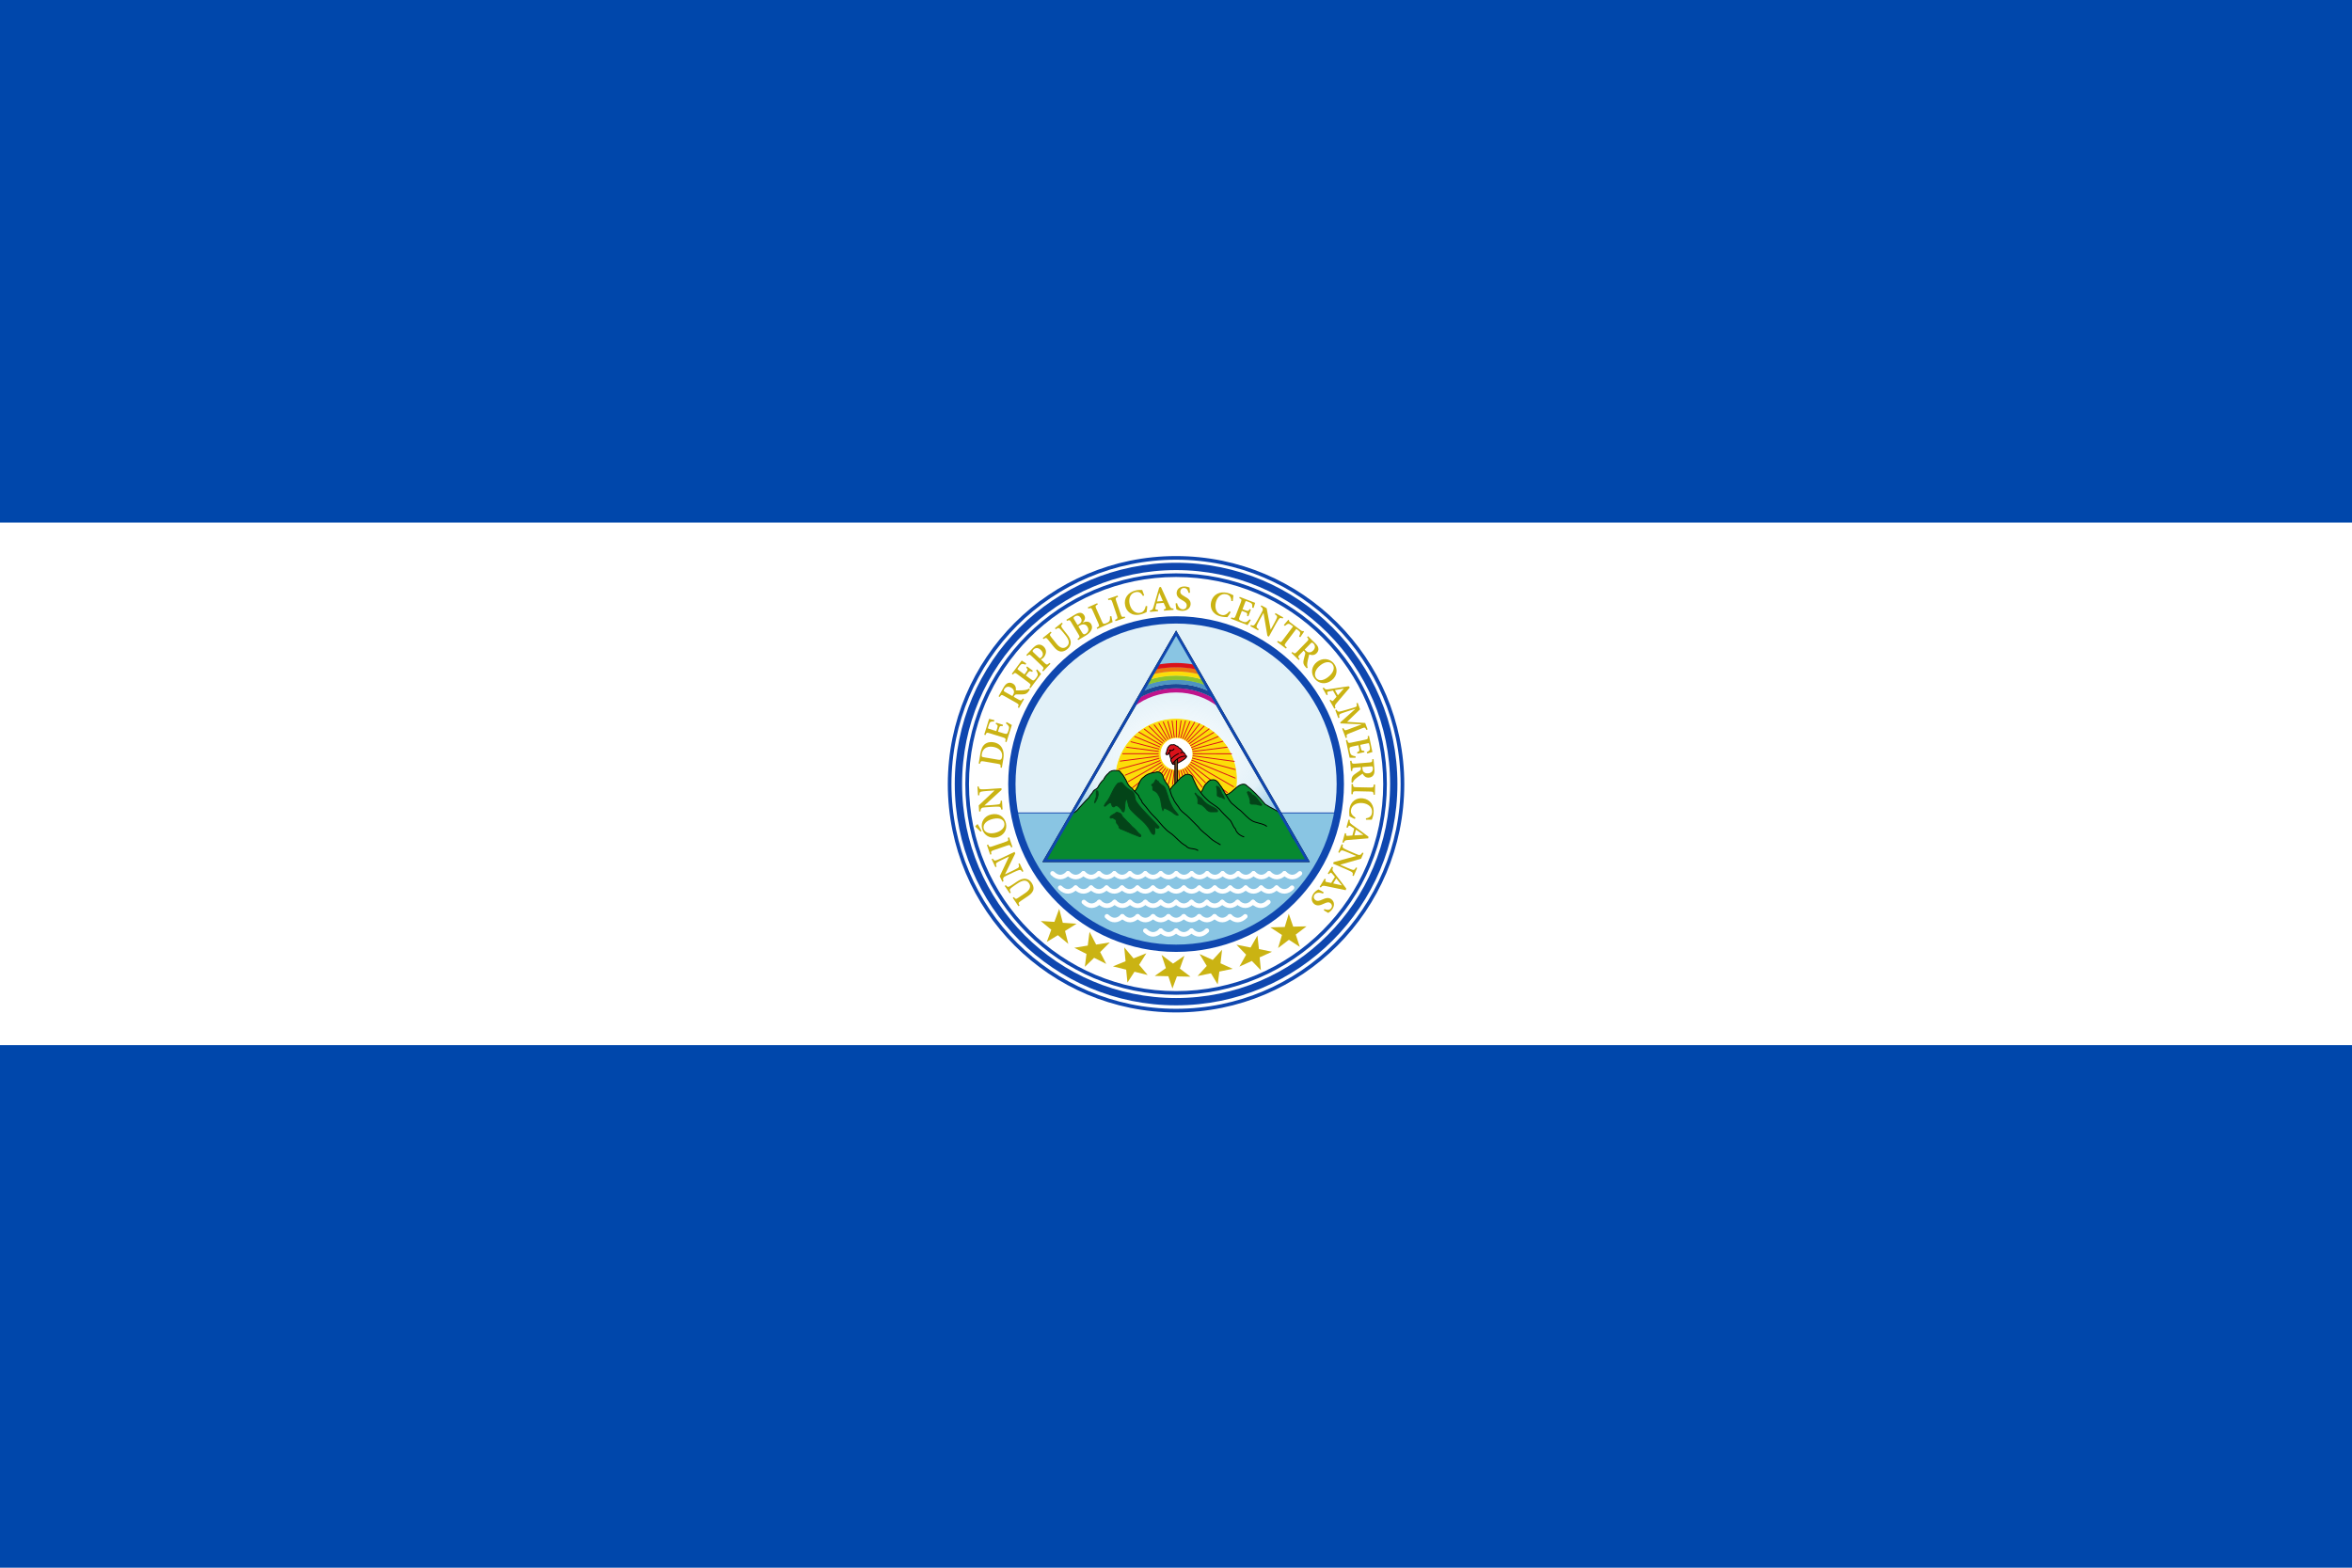 <?xml version="1.0" encoding="UTF-8" standalone="no"?>
<svg
   xmlns:dc="http://purl.org/dc/elements/1.1/"
   xmlns:cc="http://creativecommons.org/ns#"
   xmlns:rdf="http://www.w3.org/1999/02/22-rdf-syntax-ns#"
   xmlns:svg="http://www.w3.org/2000/svg"
   xmlns="http://www.w3.org/2000/svg"
   xmlns:xlink="http://www.w3.org/1999/xlink"
   xmlns:sodipodi="http://sodipodi.sourceforge.net/DTD/sodipodi-0.dtd"
   xmlns:inkscape="http://www.inkscape.org/namespaces/inkscape"
   width="750"
   height="500"
   id="svg2"
   version="1.1"
   sodipodi:docname="Flag of Central America (Triangles and Crosses).svg"
   inkscape:version="1.0.2-2 (e86c870879, 2021-01-15)">
  <sodipodi:namedview
     pagecolor="#ffffff"
     bordercolor="#666666"
     borderopacity="1"
     objecttolerance="10"
     gridtolerance="10"
     guidetolerance="10"
     inkscape:pageopacity="0"
     inkscape:pageshadow="2"
     inkscape:window-width="1366"
     inkscape:window-height="705"
     id="namedview1899"
     showgrid="false"
     inkscape:zoom="0.88"
     inkscape:cx="382.27914"
     inkscape:cy="238.22108"
     inkscape:window-x="-8"
     inkscape:window-y="-8"
     inkscape:window-maximized="1"
     inkscape:current-layer="svg2"
     inkscape:document-rotation="0" />
  <defs
     id="defs4">
    <linearGradient
       id="linearGradient14132">
      <stop
         style="stop-color:#89c5e3;stop-opacity:0;"
         offset="0"
         id="stop14134" />
      <stop
         id="stop14140"
         offset="0.7"
         style="stop-color:#89c5e3;stop-opacity:0.236;" />
      <stop
         style="stop-color:#89c5e3;stop-opacity:1;"
         offset="1"
         id="stop14136" />
    </linearGradient>
    <filter
       id="filter13745"
       x="-0.195"
       width="1.389"
       y="-0.195"
       height="1.389"
       color-interpolation-filters="sRGB">
      <feGaussianBlur
         stdDeviation="2.357"
         id="feGaussianBlur13747" />
    </filter>
    <filter
       id="filter13749"
       color-interpolation-filters="sRGB"
       x="-0.064"
       y="-0.064"
       width="1.128"
       height="1.128">
      <feGaussianBlur
         stdDeviation="3.304"
         id="feGaussianBlur13751" />
    </filter>
    <radialGradient
       xlink:href="#linearGradient14132"
       id="radialGradient7141"
       gradientUnits="userSpaceOnUse"
       gradientTransform="matrix(0.263,0,0,0.18,782.537,500.747)"
       spreadMethod="pad"
       cx="251.395"
       cy="92.362"
       fx="251.395"
       fy="92.362"
       r="145.429" />
    <radialGradient
       inkscape:collect="always"
       xlink:href="#linearGradient14132"
       id="radialGradient15776"
       gradientUnits="userSpaceOnUse"
       gradientTransform="matrix(0.991,2.5685382e-8,-1.7646818e-8,0.681,122.954,430.202)"
       spreadMethod="pad"
       cx="251.395"
       cy="92.362"
       fx="251.395"
       fy="92.362"
       r="145.429" />
    <filter
       inkscape:collect="always"
       id="filter13749-6"
       color-interpolation-filters="sRGB">
      <feGaussianBlur
         inkscape:collect="always"
         stdDeviation="3.304"
         id="feGaussianBlur13751-1" />
    </filter>
    <filter
       inkscape:collect="always"
       id="filter13745-6"
       x="-0.18"
       width="1.36"
       y="-0.18"
       height="1.36"
       color-interpolation-filters="sRGB">
      <feGaussianBlur
         inkscape:collect="always"
         stdDeviation="2.357"
         id="feGaussianBlur13747-5" />
    </filter>
  </defs>
  <rect
     style="fill:#0047ab;stroke:none;fill-opacity:1"
     id="rect2545"
     width="750"
     height="500"
     x="0"
     y="0" />
  <rect
     style="fill:#ffffff;stroke:none"
     id="rect1812"
     width="750"
     height="166.667"
     x="0"
     y="166.667" />
  <rect
     style="fill:none;stroke:#000000;stroke-width:0.046;stroke-miterlimit:4;stroke-dasharray:none;stroke-opacity:1"
     id="rect2545-5"
     width="0"
     height="0.371"
     x="434.185"
     y="191.536" />
  <rect
     style="fill:none;stroke:#000000;stroke-width:0.046;stroke-miterlimit:4;stroke-dasharray:none;stroke-opacity:1"
     id="rect1812-4"
     width="0"
     height="0.371"
     x="1030.968"
     y="271.527" />
  <rect
     style="fill:none;stroke:#000000;stroke-width:0.04;stroke-miterlimit:4;stroke-dasharray:none;stroke-opacity:1"
     id="rect4000"
     width="0"
     height="0.32"
     x="1129.287"
     y="272.658" />
  <rect
     style="fill:none;stroke:#000000;stroke-width:0.04;stroke-miterlimit:4;stroke-dasharray:none;stroke-opacity:1"
     id="rect7802"
     width="0"
     height="0.32"
     x="1105.358"
     y="262.189" />
  <g
     id="g15598"
     transform="matrix(0.291,0,0,0.291,266.768,96.929)">
    <circle
       style="color:#000000;display:inline;overflow:visible;visibility:visible;fill:#ffffff;stroke:#0f47af;stroke-width:3.088;stroke-miterlimit:4;stroke-dasharray:none;marker:none;enable-background:accumulate"
       id="path2834"
       transform="matrix(1.296,0,0,1.296,570.077,-239.387)"
       cx="-152.857"
       cy="590.934"
       r="191.429" />
    <path
       style="color:#000000;display:inline;overflow:visible;visibility:visible;fill:#e2f1f8;fill-opacity:1;stroke:none;stroke-width:8.512;marker:none;enable-background:accumulate"
       d="m 372.047,346.275 c -99.362,0 -179.906,80.544 -179.906,179.906 0,11.148 1.153,22.007 3.094,32.594 h 353.625 c 1.941,-10.587 3.094,-21.446 3.094,-32.594 0,-99.362 -80.544,-179.906 -179.906,-179.906 z"
       id="path3019" />
    <circle
       transform="matrix(1.196,0,0,1.196,554.848,-180.513)"
       id="path3612"
       style="color:#000000;display:inline;overflow:visible;visibility:visible;fill:none;stroke:#0f47af;stroke-width:3.345;stroke-miterlimit:4;stroke-dasharray:none;marker:none;enable-background:accumulate"
       cx="-152.857"
       cy="590.934"
       r="191.429" />
    <circle
       style="color:#000000;display:inline;overflow:visible;visibility:visible;fill:none;stroke:#0f47af;stroke-width:6.421;stroke-miterlimit:4;stroke-dasharray:none;marker:none;enable-background:accumulate"
       id="path3614"
       transform="matrix(1.246,0,0,1.246,562.491,-210.06)"
       cx="-152.857"
       cy="590.934"
       r="191.429" />
    <path
       style="color:#000000;display:inline;overflow:visible;visibility:visible;fill:#89c5e3;stroke:none;stroke-width:1;marker:none;enable-background:accumulate"
       d="M 548.969,558.062 H 195.125 c 15.073,84.125 88.476,148.031 176.938,148.031 88.461,0 161.833,-63.906 176.906,-148.031 z"
       id="path3805" />
    <path
       id="path14232"
       d="M 197.737,557.893 H 546.745"
       style="fill:none;stroke:#0f47af;stroke-width:1px;stroke-linecap:butt;stroke-linejoin:miter;stroke-opacity:1" />
    <circle
       transform="matrix(0.94,0,0,0.94,515.708,-29.199)"
       id="path3616"
       style="color:#000000;display:inline;overflow:visible;visibility:visible;fill:none;stroke:#0f47af;stroke-width:8.512;stroke-miterlimit:4;stroke-dasharray:none;marker:none;enable-background:accumulate"
       cx="-152.857"
       cy="590.934"
       r="191.429" />
    <path
       sodipodi:nodetypes="cccc"
       id="path3705"
       d="M 228.119,610.219 H 515.976 L 372.047,360.934 Z"
       style="fill:#ffffff;stroke:#000000;stroke-width:3;stroke-linecap:butt;stroke-linejoin:miter;stroke-miterlimit:4;stroke-dasharray:none;stroke-opacity:1" />
    <path
       inkscape:transform-center-y="-6.4285714"
       sodipodi:nodetypes="cccc"
       id="path14122"
       d="M 228.119,610.219 H 515.976 L 372.047,360.934 Z"
       style="fill:url(#radialGradient15776);fill-opacity:1;stroke:none" />
    <circle
       transform="translate(-496.524,8.571)"
       id="path13729"
       style="color:#000000;display:inline;overflow:visible;visibility:visible;fill:#fcdd09;fill-opacity:1;fill-rule:nonzero;stroke:#fcdd09;stroke-width:1;stroke-linecap:round;stroke-linejoin:round;stroke-miterlimit:4;stroke-dasharray:none;stroke-dashoffset:0;stroke-opacity:1;marker:none;filter:url(#filter13749-6);enable-background:accumulate"
       cx="868.571"
       cy="512.719"
       r="66.071" />
    <g
       style="stroke:#da121a;stroke-linecap:round;stroke-linejoin:round"
       id="g14069">
      <path
         style="fill:none;stroke:#da121a;stroke-width:1px;stroke-linecap:round;stroke-linejoin:round;stroke-opacity:1"
         d="m 372.286,475.014 0.125,-18.188"
         id="path13877"
         sodipodi:nodetypes="cc" />
      <path
         style="fill:none;stroke:#da121a;stroke-width:1px;stroke-linecap:round;stroke-linejoin:round;stroke-opacity:1"
         d="m 370.045,475.13 -2.366,-18.036"
         id="path13879"
         sodipodi:nodetypes="cc" />
      <path
         style="fill:none;stroke:#da121a;stroke-width:1px;stroke-linecap:round;stroke-linejoin:round;stroke-opacity:1"
         d="m 367.759,475.487 -4.723,-17.857"
         id="path13881"
         sodipodi:nodetypes="cc" />
      <path
         style="fill:none;stroke:#da121a;stroke-width:1px;stroke-linecap:round;stroke-linejoin:round;stroke-opacity:1"
         d="m 365.464,476.184 -7.443,-17.858"
         id="path13883"
         sodipodi:nodetypes="cc" />
      <path
         style="fill:none;stroke:#da121a;stroke-width:1px;stroke-linecap:round;stroke-linejoin:round;stroke-opacity:1"
         d="m 363.089,476.996 -9.875,-17.402"
         id="path13885"
         sodipodi:nodetypes="cc" />
      <path
         style="fill:none;stroke:#da121a;stroke-width:1px;stroke-linecap:round;stroke-linejoin:round;stroke-opacity:1"
         d="m 360.982,478.255 -12.946,-16.875"
         id="path13887" />
      <path
         style="fill:none;stroke:#da121a;stroke-width:1px;stroke-linecap:round;stroke-linejoin:round;stroke-opacity:1"
         d="M 358.839,479.594 342.5,463.076"
         id="path13889" />
      <path
         style="fill:none;stroke:#da121a;stroke-width:1px;stroke-linecap:round;stroke-linejoin:round;stroke-opacity:1"
         d="m 357.321,481.469 -20,-15.357"
         id="path13891" />
      <path
         style="fill:none;stroke:#da121a;stroke-width:1px;stroke-linecap:round;stroke-linejoin:round;stroke-opacity:1"
         d="M 355.625,483.344 331.25,469.326"
         id="path13893" />
      <path
         style="fill:none;stroke:#da121a;stroke-width:1px;stroke-linecap:round;stroke-linejoin:round;stroke-opacity:1"
         d="m 354.196,485.487 -27.5,-11.339"
         id="path13895" />
      <path
         style="fill:none;stroke:#da121a;stroke-width:1px;stroke-linecap:round;stroke-linejoin:round;stroke-opacity:1"
         d="m 353.304,487.898 -30.714,-8.036"
         id="path13897" />
      <path
         style="fill:none;stroke:#da121a;stroke-width:1px;stroke-linecap:round;stroke-linejoin:round;stroke-opacity:1"
         d="m 352.679,490.398 -34.732,-4.464"
         id="path13899" />
      <path
         style="fill:none;stroke:#da121a;stroke-width:1px;stroke-linecap:round;stroke-linejoin:round;stroke-opacity:1"
         d="M 352.5,492.987 H 313.571"
         id="path13901" />
      <path
         style="fill:none;stroke:#da121a;stroke-width:1px;stroke-linecap:round;stroke-linejoin:round;stroke-opacity:1"
         d="m 352.768,495.666 c -0.357,0 -41.875,5.446 -41.875,5.446"
         id="path13903" />
      <path
         style="fill:none;stroke:#da121a;stroke-width:1px;stroke-linecap:round;stroke-linejoin:round;stroke-opacity:1"
         d="m 353.304,498.076 -44.018,11.964"
         id="path13905" />
      <path
         style="fill:none;stroke:#da121a;stroke-width:1px;stroke-linecap:round;stroke-linejoin:round;stroke-opacity:1"
         d="m 354.286,500.576 -37.857,15.893"
         id="path13907" />
      <path
         style="fill:none;stroke:#da121a;stroke-width:1px;stroke-linecap:round;stroke-linejoin:round;stroke-opacity:1"
         d="m 355.446,502.63 -35.804,20.982"
         id="path13909" />
      <path
         style="fill:none;stroke:#da121a;stroke-width:1px;stroke-linecap:round;stroke-linejoin:round;stroke-opacity:1"
         d="M 356.875,505.041 324.821,529.773"
         id="path13911" />
      <path
         style="fill:none;stroke:#da121a;stroke-width:1px;stroke-linecap:round;stroke-linejoin:round;stroke-opacity:1"
         d="m 358.304,507.094 -4.732,4.732"
         id="path13913" />
      <path
         style="fill:none;stroke:#da121a;stroke-width:1px;stroke-linecap:round;stroke-linejoin:round;stroke-opacity:1"
         d="m 360.268,508.969 -3.75,5.179"
         id="path13915" />
      <path
         style="fill:none;stroke:#da121a;stroke-width:1px;stroke-linecap:round;stroke-linejoin:round;stroke-opacity:1"
         d="m 362.589,510.041 -3.75,6.607"
         id="path13917" />
      <path
         style="fill:none;stroke:#da121a;stroke-width:1px;stroke-linecap:round;stroke-linejoin:round;stroke-opacity:1"
         d="m 365.268,510.576 -4.821,11.696"
         id="path13919" />
      <path
         style="fill:none;stroke:#da121a;stroke-width:1px;stroke-linecap:round;stroke-linejoin:round;stroke-opacity:1"
         d="m 367.589,511.023 -4.018,15.268"
         id="path13921" />
      <path
         style="fill:none;stroke:#da121a;stroke-width:1px;stroke-linecap:round;stroke-linejoin:round;stroke-opacity:1"
         d="m 370,511.916 -1.875,14.643"
         id="path13923" />
      <path
         style="fill:none;stroke:#da121a;stroke-width:1px;stroke-linecap:round;stroke-linejoin:round;stroke-opacity:1"
         d="m 375,511.737 0.893,7.5"
         id="path13925" />
      <path
         style="fill:none;stroke:#da121a;stroke-width:1px;stroke-linecap:round;stroke-linejoin:round;stroke-opacity:1"
         d="m 377.321,511.291 1.786,5.804"
         id="path13927" />
      <path
         style="fill:none;stroke:#da121a;stroke-width:1px;stroke-linecap:round;stroke-linejoin:round;stroke-opacity:1"
         d="m 379.554,510.309 2.054,4.643"
         id="path13929" />
      <path
         style="fill:none;stroke:#da121a;stroke-width:1px;stroke-linecap:round;stroke-linejoin:round;stroke-opacity:1"
         d="m 381.786,509.237 3.304,5.536"
         id="path13931" />
      <path
         style="fill:none;stroke:#da121a;stroke-width:1px;stroke-linecap:round;stroke-linejoin:round;stroke-opacity:1"
         d="m 383.661,507.719 17.054,22.054"
         id="path13933" />
      <path
         style="fill:none;stroke:#da121a;stroke-width:1px;stroke-linecap:round;stroke-linejoin:round;stroke-opacity:1"
         d="m 385.536,505.934 18.661,18.929"
         id="path13935" />
      <path
         style="fill:none;stroke:#da121a;stroke-width:1px;stroke-linecap:round;stroke-linejoin:round;stroke-opacity:1"
         d="m 387.232,504.416 40.893,31.25"
         id="path13937" />
      <path
         style="fill:none;stroke:#da121a;stroke-width:1px;stroke-linecap:round;stroke-linejoin:round;stroke-opacity:1"
         d="M 388.393,502.273 435,529.237"
         id="path13939" />
      <path
         style="fill:none;stroke:#da121a;stroke-width:1px;stroke-linecap:round;stroke-linejoin:round;stroke-opacity:1"
         d="m 389.196,500.041 47.589,19.643"
         id="path13941" />
      <path
         style="fill:none;stroke:#da121a;stroke-width:1px;stroke-linecap:round;stroke-linejoin:round;stroke-opacity:1"
         d="m 389.911,497.809 46.786,12.5"
         id="path13943" />
      <path
         style="fill:none;stroke:#da121a;stroke-width:1px;stroke-linecap:round;stroke-linejoin:round;stroke-opacity:1"
         d="m 390.446,495.309 45.357,6.071"
         id="path13945" />
      <path
         style="fill:none;stroke:#da121a;stroke-width:1px;stroke-linecap:round;stroke-linejoin:round;stroke-opacity:1"
         d="m 390.536,492.987 42.232,0.089"
         id="path13947" />
      <path
         style="fill:none;stroke:#da121a;stroke-width:1px;stroke-linecap:round;stroke-linejoin:round;stroke-opacity:1"
         d="m 390.179,490.576 37.768,-4.732"
         id="path13949" />
      <path
         style="fill:none;stroke:#da121a;stroke-width:1px;stroke-linecap:round;stroke-linejoin:round;stroke-opacity:1"
         d="m 389.643,488.255 33.571,-8.839"
         id="path13951" />
      <path
         style="fill:none;stroke:#da121a;stroke-width:1px;stroke-linecap:round;stroke-linejoin:round;stroke-opacity:1"
         d="m 388.75,486.291 29.286,-12.054"
         id="path13953" />
      <path
         style="fill:none;stroke:#da121a;stroke-width:1px;stroke-linecap:round;stroke-linejoin:round;stroke-opacity:1"
         d="m 387.768,484.148 25.446,-14.375"
         id="path13955" />
      <path
         style="fill:none;stroke:#da121a;stroke-width:1px;stroke-linecap:round;stroke-linejoin:round;stroke-opacity:1"
         d="M 386.339,482.184 408.125,465.844"
         id="path13957" />
      <path
         style="fill:none;stroke:#da121a;stroke-width:1px;stroke-linecap:round;stroke-linejoin:round;stroke-opacity:1"
         d="m 384.911,480.309 17.768,-17.5"
         id="path13959" />
      <path
         style="fill:none;stroke:#da121a;stroke-width:1px;stroke-linecap:round;stroke-linejoin:round;stroke-opacity:1"
         d="m 383.482,478.612 14.196,-18.304"
         id="path13961" />
      <path
         style="fill:none;stroke:#da121a;stroke-width:1px;stroke-linecap:round;stroke-linejoin:round;stroke-opacity:1"
         d="m 381.429,477.362 10.891,-18.75"
         id="path13963" />
      <path
         style="fill:none;stroke:#da121a;stroke-width:1px;stroke-linecap:round;stroke-linejoin:round;stroke-opacity:1"
         d="m 379.375,476.291 7.768,-18.406"
         id="path13965" />
      <path
         style="fill:none;stroke:#da121a;stroke-width:1px;stroke-linecap:round;stroke-linejoin:round;stroke-opacity:1"
         d="m 377.143,475.576 5.179,-18.456"
         id="path13967" />
      <path
         style="fill:none;stroke:#da121a;stroke-width:1px;stroke-linecap:round;stroke-linejoin:round;stroke-opacity:1"
         d="M 374.821,475.13 377.5,457.005"
         id="path13969" />
    </g>
    <circle
       transform="matrix(1.084,0,0,1.084,-573.742,-41.2)"
       id="path13731"
       style="color:#000000;display:inline;overflow:visible;visibility:visible;fill:#ffffff;fill-opacity:1;fill-rule:nonzero;stroke:#ffffff;stroke-width:0.923;stroke-linecap:round;stroke-linejoin:round;stroke-miterlimit:4;stroke-dasharray:none;stroke-dashoffset:0;stroke-opacity:1;marker:none;filter:url(#filter13745-6);enable-background:accumulate"
       cx="872.857"
       cy="493.076"
       r="15.714" />
    <path
       style="fill:#078930;stroke:#000000;stroke-width:1px;stroke-linecap:butt;stroke-linejoin:miter;stroke-opacity:1"
       d="m 503.235,588.52 c -6.106,-4.568 -11.009,-25.097 -16.958,-30.091 -6.568,-5.213 -9.576,-5.362 -16.633,-10.09 -8.625,-10.233 -13.049,-14.73 -21.595,-21.557 -7.847,-2.579 -13.878,9.382 -20.441,10.936 -2.677,0.591 -5.386,1.55 -9.047,1.283 -43.556,1.583 -87.112,3.165 -130.667,4.748 -8.081,21.887 -16.162,43.773 -24.244,65.66 83.674,0.337 167.349,0.673 251.023,1.01"
       id="path3923"
       sodipodi:nodetypes="ccccccccc" />
    <path
       style="fill:#078930;stroke:#000000;stroke-width:1px;stroke-linecap:butt;stroke-linejoin:miter;stroke-opacity:1"
       d="m 471.472,572.773 c -2.678,-3.148 -12.858,-3.953 -16.2,-6.32 -5.333,-3.225 -8.354,-7.362 -12.995,-11.441 -3.298,-2.247 -6.021,-5.182 -9.212,-7.567 -2.692,-2.873 -4.4,-6.372 -6.528,-9.639 -2.194,-3.613 -3.987,-7.609 -6.681,-10.808 -1.536,-2.929 -4.597,-6.144 -8.292,-5.338 -3.504,-0.164 -5.649,3.588 -8.039,5.755 -1.8,2.565 -2.398,6.381 -4.853,8.474 -3.514,2.198 -7.596,3.303 -11.22,5.325 -2.94,1.679 -6.417,2.931 -8.897,5.062 -1.175,-0.17 -0.492,0.606 -1.263,0.758"
       id="path3921"
       sodipodi:nodetypes="cccccccccccc" />
    <g
       transform="matrix(0.886,0,0,0.886,42.496,64.126)"
       id="g13724">
      <path
         id="path5783"
         style="fill:#da121a;stroke:#000000;stroke-width:1.129;stroke-linecap:round;stroke-linejoin:round;stroke-miterlimit:4;stroke-dasharray:none"
         d="m 363.178,482.661 c 0,0 0.914,3.897 2.156,7.695 1.242,3.797 0.807,3.662 2.484,6.257 0,0 -0.061,2.827 10.074,-3.024 9.154,-5.285 6.676,-6.646 6.676,-6.646 0,0 -3.015,-4.347 -4.005,-4.726 0,0 -2.391,-4.708 -4.751,-5.246 0,0 -1.776,-2.717 -4.012,-2.732 0,0 -1.678,-2.238 -4.216,-1.13 0,0 -1.658,-0.557 -3.328,0.407 0,0 -2.474,2.557 -2.709,3.435 0,0 -1.496,4.25 -1.487,5.551 0,0 -1.738,1.568 -0.202,2.582 1.501,1.004 3.418,-1.231 2.773,-1.987 0,0 2.082,-1.588 2.596,-3.014 0,0 -0.489,-0.846 -1.568,-0.401 0,0 1.247,-0.155 1.568,0.401 0.334,0.579 0,0 0,0 0,0 3.072,0.127 4.109,-1.986 0,0 -1.065,2.219 -4.109,1.986 0.696,0.073 0,0 0,0 0,0 -0.977,1.96 -2.046,2.577 z" />
      <path
         id="path5999"
         style="fill:#704d25;stroke:#000000;stroke-width:1.129;stroke-miterlimit:4;stroke-dasharray:none"
         d="m 373.651,488.552 v 82.952 c -1.65,0.769 -3.207,0.043 -3.207,0.043 v -82.995 c 0,0 3.207,-0.337 3.207,0 v -7e-5 z" />
      <path
         d="m 367.953,496.95 c -0.444,-1.437 3.507,-5.499 7.449,-7.775 4.009,-2.315 9.1,-2.344 9.373,-2.026 0.16,0.175 -3.095,-4.538 -3.997,-4.968 -0.652,-0.306 -5.817,1.755 -5.795,1.742 -0.846,0.489 -0.707,0.319 -2.412,1.274 -2.966,1.653 -6.495,5.056 -6.774,5.396 -0.266,0.362 -1.093,0.215 0.282,3.163 1.669,3.61 1.874,3.194 1.874,3.194 z"
         style="fill:#da121a;stroke:#000000;stroke-width:1.129;stroke-linecap:round;stroke-linejoin:round;stroke-miterlimit:4;stroke-dasharray:none"
         id="path6007" />
    </g>
    <path
       id="path3919"
       d="m 446.626,584.197 c -4.461,-1.287 -8.408,-4.446 -9.733,-8.978 -3.123,-2.988 -3.429,-7.846 -6.951,-10.527 -3.703,-3.637 -7.43,-7.241 -10.71,-11.275 -3.948,-3.607 -8.985,-5.854 -12.701,-9.625 -3.026,-2.925 -6.606,-6.149 -8.211,-9.644 -3.738,-3.916 -5.222,-9.196 -7.662,-13.876 -0.639,-4.616 -7.213,-6.509 -10.834,-2.761 -4.728,2.513 -7.125,7.564 -11.367,10.622 -1.921,2.858 -3.938,5.713 -7.083,7.397 -3.346,2.485 -6.677,5.099 -9.842,7.462 -2.527,3.716 -6.522,6.247 -9.315,9.797 l 0.215,-0.193 -0.244,0.245"
       style="fill:#078930;stroke:#000000;stroke-width:1px;stroke-linecap:butt;stroke-linejoin:miter;stroke-opacity:1"
       sodipodi:nodetypes="cccccccccccccc" />
    <path
       id="path3916"
       d="m 420.822,592.719 -0.598,-0.111 c -3.68,-2.31 -7.728,-4.23 -10.894,-7.248 -4.035,-4.216 -9.521,-7.146 -12.795,-11.992 -3.49,-3.625 -7.136,-7.03 -10.548,-10.583 -2.925,-3.129 -6.83,-5.286 -9.485,-8.592 -2.231,-4.205 -6.064,-7.517 -7.608,-12.058 -2.872,-4.074 -3.131,-9.107 -5.065,-13.576 -2.019,-3.22 -5.082,-5.881 -5.707,-9.878 -0.714,-3.646 -4.807,-7.202 -8.58,-5.282 -4.798,0.413 -9.441,1.81 -13.047,5.28 -4.611,2.957 -5.233,8.676 -7.967,12.921 -1.993,3.677 -3.816,2.999 -4.85,6.431 l -0.683,1.508 c -0.337,0.246 -0.744,0.421 -1.01,0.739 -0.503,0.599 -0.801,1.34 -1.263,1.97 -0.658,0.898 -2.759,3.064 -3.283,3.695 -0.794,0.957 -1.448,2.024 -2.273,2.956 -0.778,0.879 -1.732,1.598 -2.525,2.463 -0.64,0.698 -1.133,1.515 -1.768,2.217 -0.93,1.487 -2.633,2.196 -3.788,3.448 -0.252,0.273 -0.264,0.703 -0.505,0.985 -0.194,0.227 -0.576,0.256 -0.758,0.493 -0.442,0.575 0.389,0.493 -0.253,0.493"
       style="fill:#078930;stroke:#000000;stroke-width:1px;stroke-linecap:butt;stroke-linejoin:miter;stroke-opacity:1" />
    <path
       sodipodi:nodetypes="ccccccccccccccccccccc"
       id="path3913"
       d="m 396.179,599.163 c -4.519,-3.314 -9.792,-0.74 -13.365,-5.158 -7.512,-4.107 -10.717,-9.853 -17.853,-14.689 -4.57,-2.989 -10.046,-9.732 -13.359,-13.679 -2.762,-3.183 -5.93,-5.75 -8.641,-9.253 -2.191,-3.01 -5.426,-6.932 -8.092,-9.905 -0.722,-3.252 -3.14,-4.128 -3.756,-7.368 -2.198,-2.915 -5.469,-5.257 -7.513,-8.474 -3.155,-1.511 -4.911,-5.1 -6.147,-8.105 -1.865,-3.41 -3.598,-6.698 -5.805,-8.474 -1.042,-2.18 -2.319,-2.917 -5.313,-2.579 -3.804,-0.741 -7.556,1.273 -8.005,2.579 -2.746,2.086 -5.091,5.481 -5.805,7.368 -1.815,1.199 -4.909,5.733 -6.488,8.842 -1.438,1.865 -4.01,2.245 -4.814,4.039 -1.481,2.572 -3.082,3.721 -5.046,7.05 -3.649,3.336 -8.03,8.71 -10.208,10.863 -3.962,5.382 -5.99,4.966 -8.751,6.746 l -28.132,51.114 286.309,0.261 -11.342,-22.6"
       style="fill:#078930;stroke:#000000;stroke-width:1px;stroke-linecap:butt;stroke-linejoin:miter;stroke-opacity:1" />
    <g
       transform="matrix(0.84,0,0,0.84,59.416,58.826)"
       id="g14223">
      <path
         style="color:#000000;font-style:normal;font-variant:normal;font-weight:normal;font-stretch:normal;font-size:medium;line-height:normal;font-family:'Bitstream Vera Sans';-inkscape-font-specification:'Bitstream Vera Sans';text-indent:0;text-align:start;text-decoration:none;text-decoration-line:none;letter-spacing:normal;word-spacing:normal;text-transform:none;writing-mode:lr-tb;direction:ltr;text-anchor:start;display:inline;overflow:visible;visibility:visible;fill:#c0148c;fill-opacity:1;stroke:none;stroke-width:3.138;marker:none;enable-background:accumulate"
         d="M 324.094,443.906 317.5,455.312 c 14.654,-11.415 33.697,-18.375 54.562,-18.375 20.924,0 39.986,6.996 54.656,18.469 l -6.812,-11.562 C 406.028,435.921 389.667,431.25 372.062,431.25 c -17.649,0 -34.069,4.696 -47.969,12.656 z"
         id="path14142" />
      <path
         style="color:#000000;font-style:normal;font-variant:normal;font-weight:normal;font-stretch:normal;font-size:medium;line-height:normal;font-family:'Bitstream Vera Sans';-inkscape-font-specification:'Bitstream Vera Sans';text-indent:0;text-align:start;text-decoration:none;text-decoration-line:none;letter-spacing:normal;word-spacing:normal;text-transform:none;writing-mode:lr-tb;direction:ltr;text-anchor:start;display:inline;overflow:visible;visibility:visible;fill:#1b4895;fill-opacity:1;stroke:none;stroke-width:2.935;marker:none;enable-background:accumulate"
         d="m 329.219,435 -5.344,9.281 C 337.798,436.237 354.306,431.5 372.062,431.5 c 17.712,0 34.161,4.711 48.062,12.719 l -5.5,-9.312 c -12.847,-5.779 -27.258,-9.125 -42.562,-9.125 -15.408,0 -29.933,3.366 -42.844,9.219 z"
         id="path14144" />
      <path
         style="color:#000000;font-style:normal;font-variant:normal;font-weight:normal;font-stretch:normal;font-size:medium;line-height:normal;font-family:'Bitstream Vera Sans';-inkscape-font-specification:'Bitstream Vera Sans';text-indent:0;text-align:start;text-decoration:none;text-decoration-line:none;letter-spacing:normal;word-spacing:normal;text-transform:none;writing-mode:lr-tb;direction:ltr;text-anchor:start;display:inline;overflow:visible;visibility:visible;fill:#4e94c2;fill-opacity:1;stroke:none;stroke-width:2.751;marker:none;enable-background:accumulate"
         d="m 333.906,426.938 -4.75,8.219 c 12.921,-5.868 27.457,-9.281 42.906,-9.281 15.348,0 29.798,3.36 42.656,9.156 L 409.875,426.812 c -11.71,-4.237 -24.442,-6.625 -37.812,-6.625 -13.492,0 -26.36,2.44 -38.156,6.75 z"
         id="path14146" />
      <path
         style="color:#000000;font-style:normal;font-variant:normal;font-weight:normal;font-stretch:normal;font-size:medium;line-height:normal;font-family:'Bitstream Vera Sans';-inkscape-font-specification:'Bitstream Vera Sans';text-indent:0;text-align:start;text-decoration:none;text-decoration-line:none;letter-spacing:normal;word-spacing:normal;text-transform:none;writing-mode:lr-tb;direction:ltr;text-anchor:start;display:inline;overflow:visible;visibility:visible;fill:#8dc32e;fill-opacity:1;stroke:none;stroke-width:2.598;marker:none;enable-background:accumulate"
         d="m 337.969,419.906 -4.375,7.562 c 11.867,-4.39 24.847,-6.844 38.469,-6.844 13.5,0 26.344,2.403 38.125,6.719 l -4.469,-7.562 c -10.605,-3.159 -21.889,-4.938 -33.656,-4.938 -11.921,0 -23.365,1.824 -34.094,5.062 z"
         id="path14148" />
      <path
         style="color:#000000;font-style:normal;font-variant:normal;font-weight:normal;font-stretch:normal;font-size:medium;line-height:normal;font-family:'Bitstream Vera Sans';-inkscape-font-specification:'Bitstream Vera Sans';text-indent:0;text-align:start;text-decoration:none;text-decoration-line:none;letter-spacing:normal;word-spacing:normal;text-transform:none;writing-mode:lr-tb;direction:ltr;text-anchor:start;display:inline;overflow:visible;visibility:visible;fill:#fcdd09;fill-opacity:1;stroke:none;stroke-width:2.456;marker:none;enable-background:accumulate"
         d="m 341.844,413.188 -4.031,6.969 c 10.772,-3.269 22.26,-5.094 34.25,-5.094 11.824,0 23.174,1.754 33.812,4.938 l -4.094,-6.938 c -9.494,-2.322 -19.418,-3.688 -29.719,-3.688 -10.477,0 -20.579,1.413 -30.219,3.812 z"
         id="path14150" />
      <path
         style="color:#000000;font-style:normal;font-variant:normal;font-weight:normal;font-stretch:normal;font-size:medium;line-height:normal;font-family:'Bitstream Vera Sans';-inkscape-font-specification:'Bitstream Vera Sans';text-indent:0;text-align:start;text-decoration:none;text-decoration-line:none;letter-spacing:normal;word-spacing:normal;text-transform:none;writing-mode:lr-tb;direction:ltr;text-anchor:start;display:inline;overflow:visible;visibility:visible;fill:#eb7711;fill-opacity:1;stroke:none;stroke-width:2.327;marker:none;enable-background:accumulate"
         d="m 345.656,406.562 -3.906,6.75 c 9.666,-2.414 19.797,-3.812 30.312,-3.812 10.324,0 20.276,1.358 29.781,3.688 l -3.969,-6.75 c -8.323,-1.654 -16.944,-2.594 -25.812,-2.594 -9.082,0 -17.899,0.987 -26.406,2.719 z"
         id="path14152" />
      <path
         style="color:#000000;font-style:normal;font-variant:normal;font-weight:normal;font-stretch:normal;font-size:medium;line-height:normal;font-family:'Bitstream Vera Sans';-inkscape-font-specification:'Bitstream Vera Sans';text-indent:0;text-align:start;text-decoration:none;text-decoration-line:none;letter-spacing:normal;word-spacing:normal;text-transform:none;writing-mode:lr-tb;direction:ltr;text-anchor:start;display:inline;overflow:visible;visibility:visible;fill:#da121a;fill-opacity:1;stroke:none;stroke-width:2.215;marker:none;enable-background:accumulate"
         d="m 349.188,400.469 -3.719,6.406 c 8.564,-1.76 17.441,-2.75 26.594,-2.75 8.931,0 17.598,0.947 25.969,2.625 l -3.75,-6.375 c -7.226,-1.167 -14.623,-1.906 -22.219,-1.906 -7.823,0 -15.445,0.763 -22.875,2 z"
         id="path14154" />
    </g>
    <path
       style="fill:none;stroke:#0f47af;stroke-width:3;stroke-linecap:butt;stroke-linejoin:miter;stroke-miterlimit:4;stroke-dasharray:none;stroke-opacity:1"
       d="M 228.119,610.219 H 515.976 L 372.047,360.934 Z"
       id="path3928"
       sodipodi:nodetypes="cccc" />
    <g
       id="g15394">
      <path
         style="fill:none;stroke:#ffffff;stroke-width:5;stroke-linecap:round;stroke-linejoin:round;stroke-miterlimit:4;stroke-dasharray:none;stroke-opacity:1"
         d="m 287.845,655.548 c -5.152,5.086 -10.967,5.685 -16.854,0"
         id="path15009"
         sodipodi:nodetypes="cc" />
      <path
         sodipodi:nodetypes="cc"
         id="path15011"
         d="m 304.687,655.548 c -5.152,5.086 -10.967,5.685 -16.854,0"
         style="fill:none;stroke:#ffffff;stroke-width:5;stroke-linecap:round;stroke-linejoin:round;stroke-miterlimit:4;stroke-dasharray:none;stroke-opacity:1" />
      <path
         sodipodi:nodetypes="cc"
         id="path15019"
         d="m 321.528,655.548 c -5.152,5.086 -10.967,5.685 -16.854,0"
         style="fill:none;stroke:#ffffff;stroke-width:5;stroke-linecap:round;stroke-linejoin:round;stroke-miterlimit:4;stroke-dasharray:none;stroke-opacity:1" />
      <path
         style="fill:none;stroke:#ffffff;stroke-width:5;stroke-linecap:round;stroke-linejoin:round;stroke-miterlimit:4;stroke-dasharray:none;stroke-opacity:1"
         d="m 338.37,655.548 c -5.152,5.086 -10.967,5.685 -16.854,0"
         id="path15021"
         sodipodi:nodetypes="cc" />
      <path
         sodipodi:nodetypes="cc"
         id="path15025"
         d="m 355.212,655.548 c -5.152,5.086 -10.967,5.685 -16.854,0"
         style="fill:none;stroke:#ffffff;stroke-width:5;stroke-linecap:round;stroke-linejoin:round;stroke-miterlimit:4;stroke-dasharray:none;stroke-opacity:1" />
      <path
         style="fill:none;stroke:#ffffff;stroke-width:5;stroke-linecap:round;stroke-linejoin:round;stroke-miterlimit:4;stroke-dasharray:none;stroke-opacity:1"
         d="m 372.054,655.548 c -5.152,5.086 -10.967,5.685 -16.854,0"
         id="path15027"
         sodipodi:nodetypes="cc" />
      <path
         style="fill:none;stroke:#ffffff;stroke-width:5;stroke-linecap:round;stroke-linejoin:round;stroke-miterlimit:4;stroke-dasharray:none;stroke-opacity:1"
         d="m 388.895,655.548 c -5.152,5.086 -10.967,5.685 -16.854,0"
         id="path15031"
         sodipodi:nodetypes="cc" />
      <path
         sodipodi:nodetypes="cc"
         id="path15033"
         d="m 405.737,655.548 c -5.152,5.086 -10.967,5.685 -16.854,0"
         style="fill:none;stroke:#ffffff;stroke-width:5;stroke-linecap:round;stroke-linejoin:round;stroke-miterlimit:4;stroke-dasharray:none;stroke-opacity:1" />
      <path
         style="fill:none;stroke:#ffffff;stroke-width:5;stroke-linecap:round;stroke-linejoin:round;stroke-miterlimit:4;stroke-dasharray:none;stroke-opacity:1"
         d="m 422.579,655.548 c -5.152,5.086 -10.967,5.685 -16.854,0"
         id="path15037"
         sodipodi:nodetypes="cc" />
      <path
         sodipodi:nodetypes="cc"
         id="path15039"
         d="m 439.421,655.548 c -5.152,5.086 -10.967,5.685 -16.854,0"
         style="fill:none;stroke:#ffffff;stroke-width:5;stroke-linecap:round;stroke-linejoin:round;stroke-miterlimit:4;stroke-dasharray:none;stroke-opacity:1" />
      <path
         sodipodi:nodetypes="cc"
         id="path15043"
         d="m 456.262,655.548 c -5.152,5.086 -10.967,5.685 -16.854,0"
         style="fill:none;stroke:#ffffff;stroke-width:5;stroke-linecap:round;stroke-linejoin:round;stroke-miterlimit:4;stroke-dasharray:none;stroke-opacity:1" />
      <path
         style="fill:none;stroke:#ffffff;stroke-width:5;stroke-linecap:round;stroke-linejoin:round;stroke-miterlimit:4;stroke-dasharray:none;stroke-opacity:1"
         d="m 473.104,655.548 c -5.152,5.086 -10.967,5.685 -16.854,0"
         id="path15045"
         sodipodi:nodetypes="cc" />
      <path
         style="fill:none;stroke:#ffffff;stroke-width:5;stroke-linecap:round;stroke-linejoin:round;stroke-miterlimit:4;stroke-dasharray:none;stroke-opacity:1"
         d="m 313.107,671.252 c -5.152,5.086 -10.967,5.685 -16.854,0"
         id="path15103"
         sodipodi:nodetypes="cc" />
      <path
         style="fill:none;stroke:#ffffff;stroke-width:5;stroke-linecap:round;stroke-linejoin:round;stroke-miterlimit:4;stroke-dasharray:none;stroke-opacity:1"
         d="m 329.949,671.252 c -5.152,5.086 -10.967,5.685 -16.854,0"
         id="path15105"
         sodipodi:nodetypes="cc" />
      <path
         sodipodi:nodetypes="cc"
         id="path15107"
         d="m 346.791,671.252 c -5.152,5.086 -10.967,5.685 -16.854,0"
         style="fill:none;stroke:#ffffff;stroke-width:5;stroke-linecap:round;stroke-linejoin:round;stroke-miterlimit:4;stroke-dasharray:none;stroke-opacity:1" />
      <path
         style="fill:none;stroke:#ffffff;stroke-width:5;stroke-linecap:round;stroke-linejoin:round;stroke-miterlimit:4;stroke-dasharray:none;stroke-opacity:1"
         d="m 363.633,671.252 c -5.152,5.086 -10.967,5.685 -16.854,0"
         id="path15109"
         sodipodi:nodetypes="cc" />
      <path
         sodipodi:nodetypes="cc"
         id="path15111"
         d="m 380.474,671.252 c -5.152,5.086 -10.967,5.685 -16.854,0"
         style="fill:none;stroke:#ffffff;stroke-width:5;stroke-linecap:round;stroke-linejoin:round;stroke-miterlimit:4;stroke-dasharray:none;stroke-opacity:1" />
      <path
         sodipodi:nodetypes="cc"
         id="path15113"
         d="m 397.316,671.252 c -5.152,5.086 -10.967,5.685 -16.854,0"
         style="fill:none;stroke:#ffffff;stroke-width:5;stroke-linecap:round;stroke-linejoin:round;stroke-miterlimit:4;stroke-dasharray:none;stroke-opacity:1" />
      <path
         style="fill:none;stroke:#ffffff;stroke-width:5;stroke-linecap:round;stroke-linejoin:round;stroke-miterlimit:4;stroke-dasharray:none;stroke-opacity:1"
         d="m 414.158,671.252 c -5.152,5.086 -10.967,5.685 -16.854,0"
         id="path15115"
         sodipodi:nodetypes="cc" />
      <path
         sodipodi:nodetypes="cc"
         id="path15117"
         d="m 431,671.252 c -5.152,5.086 -10.967,5.685 -16.854,0"
         style="fill:none;stroke:#ffffff;stroke-width:5;stroke-linecap:round;stroke-linejoin:round;stroke-miterlimit:4;stroke-dasharray:none;stroke-opacity:1" />
      <path
         style="fill:none;stroke:#ffffff;stroke-width:5;stroke-linecap:round;stroke-linejoin:round;stroke-miterlimit:4;stroke-dasharray:none;stroke-opacity:1"
         d="m 447.841,671.252 c -5.152,5.086 -10.967,5.685 -16.854,0"
         id="path15119"
         sodipodi:nodetypes="cc" />
      <path
         style="fill:none;stroke:#ffffff;stroke-width:5;stroke-linecap:round;stroke-linejoin:round;stroke-miterlimit:4;stroke-dasharray:none;stroke-opacity:1"
         d="m 355.212,686.956 c -5.152,5.086 -10.967,5.685 -16.854,0"
         id="path15178"
         sodipodi:nodetypes="cc" />
      <path
         sodipodi:nodetypes="cc"
         id="path15180"
         d="m 372.054,686.956 c -5.152,5.086 -10.967,5.685 -16.854,0"
         style="fill:none;stroke:#ffffff;stroke-width:5;stroke-linecap:round;stroke-linejoin:round;stroke-miterlimit:4;stroke-dasharray:none;stroke-opacity:1" />
      <path
         sodipodi:nodetypes="cc"
         id="path15182"
         d="m 388.895,686.956 c -5.152,5.086 -10.967,5.685 -16.854,0"
         style="fill:none;stroke:#ffffff;stroke-width:5;stroke-linecap:round;stroke-linejoin:round;stroke-miterlimit:4;stroke-dasharray:none;stroke-opacity:1" />
      <path
         style="fill:none;stroke:#ffffff;stroke-width:5;stroke-linecap:round;stroke-linejoin:round;stroke-miterlimit:4;stroke-dasharray:none;stroke-opacity:1"
         d="m 405.737,686.956 c -5.152,5.086 -10.967,5.685 -16.854,0"
         id="path15184"
         sodipodi:nodetypes="cc" />
      <path
         sodipodi:nodetypes="cc"
         id="path15214"
         d="m 312.715,639.844 c -5.152,5.086 -10.967,5.685 -16.854,0"
         style="fill:none;stroke:#ffffff;stroke-width:5;stroke-linecap:round;stroke-linejoin:round;stroke-miterlimit:4;stroke-dasharray:none;stroke-opacity:1" />
      <path
         sodipodi:nodetypes="cc"
         id="path15216"
         d="m 329.655,639.844 c -5.152,5.086 -10.967,5.685 -16.854,0"
         style="fill:none;stroke:#ffffff;stroke-width:5;stroke-linecap:round;stroke-linejoin:round;stroke-miterlimit:4;stroke-dasharray:none;stroke-opacity:1" />
      <path
         style="fill:none;stroke:#ffffff;stroke-width:5;stroke-linecap:round;stroke-linejoin:round;stroke-miterlimit:4;stroke-dasharray:none;stroke-opacity:1"
         d="m 346.595,639.844 c -5.152,5.086 -10.967,5.685 -16.854,0"
         id="path15218"
         sodipodi:nodetypes="cc" />
      <path
         sodipodi:nodetypes="cc"
         id="path15220"
         d="m 363.535,639.844 c -5.152,5.086 -10.967,5.685 -16.854,0"
         style="fill:none;stroke:#ffffff;stroke-width:5;stroke-linecap:round;stroke-linejoin:round;stroke-miterlimit:4;stroke-dasharray:none;stroke-opacity:1" />
      <path
         style="fill:none;stroke:#ffffff;stroke-width:5;stroke-linecap:round;stroke-linejoin:round;stroke-miterlimit:4;stroke-dasharray:none;stroke-opacity:1"
         d="m 380.474,639.844 c -5.152,5.086 -10.967,5.685 -16.854,0"
         id="path15222"
         sodipodi:nodetypes="cc" />
      <path
         style="fill:none;stroke:#ffffff;stroke-width:5;stroke-linecap:round;stroke-linejoin:round;stroke-miterlimit:4;stroke-dasharray:none;stroke-opacity:1"
         d="m 397.414,639.844 c -5.152,5.086 -10.967,5.685 -16.854,0"
         id="path15224"
         sodipodi:nodetypes="cc" />
      <path
         sodipodi:nodetypes="cc"
         id="path15226"
         d="m 414.354,639.844 c -5.152,5.086 -10.967,5.685 -16.854,0"
         style="fill:none;stroke:#ffffff;stroke-width:5;stroke-linecap:round;stroke-linejoin:round;stroke-miterlimit:4;stroke-dasharray:none;stroke-opacity:1" />
      <path
         style="fill:none;stroke:#ffffff;stroke-width:5;stroke-linecap:round;stroke-linejoin:round;stroke-miterlimit:4;stroke-dasharray:none;stroke-opacity:1"
         d="m 431.294,639.844 c -5.152,5.086 -10.967,5.685 -16.854,0"
         id="path15228"
         sodipodi:nodetypes="cc" />
      <path
         sodipodi:nodetypes="cc"
         id="path15230"
         d="m 448.233,639.844 c -5.152,5.086 -10.967,5.685 -16.854,0"
         style="fill:none;stroke:#ffffff;stroke-width:5;stroke-linecap:round;stroke-linejoin:round;stroke-miterlimit:4;stroke-dasharray:none;stroke-opacity:1" />
      <path
         style="fill:none;stroke:#ffffff;stroke-width:5;stroke-linecap:round;stroke-linejoin:round;stroke-miterlimit:4;stroke-dasharray:none;stroke-opacity:1"
         d="m 261.896,639.844 c -5.152,5.086 -10.967,5.685 -16.854,0"
         id="path15245"
         sodipodi:nodetypes="cc" />
      <path
         sodipodi:nodetypes="cc"
         id="path15247"
         d="m 278.836,639.844 c -5.152,5.086 -10.967,5.685 -16.854,0"
         style="fill:none;stroke:#ffffff;stroke-width:5;stroke-linecap:round;stroke-linejoin:round;stroke-miterlimit:4;stroke-dasharray:none;stroke-opacity:1" />
      <path
         style="fill:none;stroke:#ffffff;stroke-width:5;stroke-linecap:round;stroke-linejoin:round;stroke-miterlimit:4;stroke-dasharray:none;stroke-opacity:1"
         d="m 295.776,639.844 c -5.152,5.086 -10.967,5.685 -16.854,0"
         id="path15249"
         sodipodi:nodetypes="cc" />
      <path
         sodipodi:nodetypes="cc"
         id="path15251"
         d="m 465.173,639.844 c -5.152,5.086 -10.967,5.685 -16.854,0"
         style="fill:none;stroke:#ffffff;stroke-width:5;stroke-linecap:round;stroke-linejoin:round;stroke-miterlimit:4;stroke-dasharray:none;stroke-opacity:1" />
      <path
         style="fill:none;stroke:#ffffff;stroke-width:5;stroke-linecap:round;stroke-linejoin:round;stroke-miterlimit:4;stroke-dasharray:none;stroke-opacity:1"
         d="m 482.113,639.844 c -5.152,5.086 -10.967,5.685 -16.854,0"
         id="path15253"
         sodipodi:nodetypes="cc" />
      <path
         sodipodi:nodetypes="cc"
         id="path15255"
         d="m 499.053,639.844 c -5.152,5.086 -10.967,5.685 -16.854,0"
         style="fill:none;stroke:#ffffff;stroke-width:5;stroke-linecap:round;stroke-linejoin:round;stroke-miterlimit:4;stroke-dasharray:none;stroke-opacity:1" />
      <path
         sodipodi:nodetypes="cc"
         id="path15276"
         d="m 287.397,624.14 c -5.152,5.086 -10.967,5.685 -16.854,0"
         style="fill:none;stroke:#ffffff;stroke-width:5;stroke-linecap:round;stroke-linejoin:round;stroke-miterlimit:4;stroke-dasharray:none;stroke-opacity:1" />
      <path
         style="fill:none;stroke:#ffffff;stroke-width:5;stroke-linecap:round;stroke-linejoin:round;stroke-miterlimit:4;stroke-dasharray:none;stroke-opacity:1"
         d="m 304.345,624.14 c -5.152,5.086 -10.967,5.685 -16.854,0"
         id="path15278"
         sodipodi:nodetypes="cc" />
      <path
         style="fill:none;stroke:#ffffff;stroke-width:5;stroke-linecap:round;stroke-linejoin:round;stroke-miterlimit:4;stroke-dasharray:none;stroke-opacity:1"
         d="m 321.294,624.14 c -5.152,5.086 -10.967,5.685 -16.854,0"
         id="path15280"
         sodipodi:nodetypes="cc" />
      <path
         sodipodi:nodetypes="cc"
         id="path15282"
         d="m 338.242,624.14 c -5.152,5.086 -10.967,5.685 -16.854,0"
         style="fill:none;stroke:#ffffff;stroke-width:5;stroke-linecap:round;stroke-linejoin:round;stroke-miterlimit:4;stroke-dasharray:none;stroke-opacity:1" />
      <path
         style="fill:none;stroke:#ffffff;stroke-width:5;stroke-linecap:round;stroke-linejoin:round;stroke-miterlimit:4;stroke-dasharray:none;stroke-opacity:1"
         d="m 355.191,624.14 c -5.152,5.086 -10.967,5.685 -16.854,0"
         id="path15284"
         sodipodi:nodetypes="cc" />
      <path
         sodipodi:nodetypes="cc"
         id="path15286"
         d="m 372.139,624.14 c -5.152,5.086 -10.967,5.685 -16.854,0"
         style="fill:none;stroke:#ffffff;stroke-width:5;stroke-linecap:round;stroke-linejoin:round;stroke-miterlimit:4;stroke-dasharray:none;stroke-opacity:1" />
      <path
         sodipodi:nodetypes="cc"
         id="path15288"
         d="m 389.088,624.14 c -5.152,5.086 -10.967,5.685 -16.854,0"
         style="fill:none;stroke:#ffffff;stroke-width:5;stroke-linecap:round;stroke-linejoin:round;stroke-miterlimit:4;stroke-dasharray:none;stroke-opacity:1" />
      <path
         style="fill:none;stroke:#ffffff;stroke-width:5;stroke-linecap:round;stroke-linejoin:round;stroke-miterlimit:4;stroke-dasharray:none;stroke-opacity:1"
         d="m 406.036,624.14 c -5.152,5.086 -10.967,5.685 -16.854,0"
         id="path15290"
         sodipodi:nodetypes="cc" />
      <path
         sodipodi:nodetypes="cc"
         id="path15292"
         d="m 422.985,624.14 c -5.152,5.086 -10.967,5.685 -16.854,0"
         style="fill:none;stroke:#ffffff;stroke-width:5;stroke-linecap:round;stroke-linejoin:round;stroke-miterlimit:4;stroke-dasharray:none;stroke-opacity:1" />
      <path
         style="fill:none;stroke:#ffffff;stroke-width:5;stroke-linecap:round;stroke-linejoin:round;stroke-miterlimit:4;stroke-dasharray:none;stroke-opacity:1"
         d="m 439.933,624.14 c -5.152,5.086 -10.967,5.685 -16.854,0"
         id="path15294"
         sodipodi:nodetypes="cc" />
      <path
         style="fill:none;stroke:#ffffff;stroke-width:5;stroke-linecap:round;stroke-linejoin:round;stroke-miterlimit:4;stroke-dasharray:none;stroke-opacity:1"
         d="m 456.882,624.14 c -5.152,5.086 -10.967,5.685 -16.854,0"
         id="path15296"
         sodipodi:nodetypes="cc" />
      <path
         sodipodi:nodetypes="cc"
         id="path15298"
         d="m 473.83,624.14 c -5.152,5.086 -10.967,5.685 -16.854,0"
         style="fill:none;stroke:#ffffff;stroke-width:5;stroke-linecap:round;stroke-linejoin:round;stroke-miterlimit:4;stroke-dasharray:none;stroke-opacity:1" />
      <path
         style="fill:none;stroke:#ffffff;stroke-width:5;stroke-linecap:round;stroke-linejoin:round;stroke-miterlimit:4;stroke-dasharray:none;stroke-opacity:1"
         d="m 253.5,624.14 c -5.152,5.086 -10.967,5.685 -16.854,0"
         id="path15312"
         sodipodi:nodetypes="cc" />
      <path
         sodipodi:nodetypes="cc"
         id="path15314"
         d="m 270.448,624.14 c -5.152,5.086 -10.967,5.685 -16.854,0"
         style="fill:none;stroke:#ffffff;stroke-width:5;stroke-linecap:round;stroke-linejoin:round;stroke-miterlimit:4;stroke-dasharray:none;stroke-opacity:1" />
      <path
         sodipodi:nodetypes="cc"
         id="path15316"
         d="m 490.779,624.14 c -5.152,5.086 -10.967,5.685 -16.854,0"
         style="fill:none;stroke:#ffffff;stroke-width:5;stroke-linecap:round;stroke-linejoin:round;stroke-miterlimit:4;stroke-dasharray:none;stroke-opacity:1" />
      <path
         style="fill:none;stroke:#ffffff;stroke-width:5;stroke-linecap:round;stroke-linejoin:round;stroke-miterlimit:4;stroke-dasharray:none;stroke-opacity:1"
         d="m 507.727,624.14 c -5.152,5.086 -10.967,5.685 -16.854,0"
         id="path15318"
         sodipodi:nodetypes="cc" />
    </g>
    <g
       id="g3814"
       style="fill:#034418;stroke:#034418">
      <path
         style="fill:#034418;stroke:#034418;stroke-width:1px;stroke-linecap:butt;stroke-linejoin:miter;stroke-opacity:1"
         d="m 308.097,525.568 c -5.533,5.899 -7.223,14.202 -12.172,20.498 1.932,-2.845 -1.448,1.604 -1.898,2.656 -1.273,1.44 -0.402,2.706 1.086,1.136 1.802,-1.393 5.587,-5.75 6.358,-1.203 0.404,2.469 2.459,3.715 3.826,1.353 2.969,-0.805 4.979,2.306 6.841,4.099 0.316,2.026 2.842,4.363 3.153,0.954 0.985,-3.802 0.104,-7.936 1.704,-11.583 1.744,-1.781 1.996,3.249 2.511,4.354 0.405,3.439 2.207,6.329 4.725,8.625 6.703,6.948 15.311,12.395 19.704,21.291 0.738,2.221 4.67,6.296 4.656,1.541 0.451,-1.739 -0.634,-5.813 0.501,-6.151 1.468,2.643 6.502,1.501 3.112,-1.316 -3.665,-3.726 -7.204,-7.62 -10.939,-11.298 -4.761,-4.904 -9.574,-9.873 -13.295,-15.628 -1.728,-3.46 -0.647,-8.369 -4.241,-10.785 -3.952,-2.027 -7.576,-4.935 -10.24,-8.522 -1.062,-2.066 -3.827,-0.546 -5.391,-0.019 z"
         id="path15492" />
      <path
         style="color:#000000;display:inline;overflow:visible;visibility:visible;fill:#034418;fill-opacity:1;fill-rule:nonzero;stroke:#034418;stroke-width:1px;stroke-linecap:butt;stroke-linejoin:miter;stroke-miterlimit:4;stroke-dasharray:none;stroke-dashoffset:0;stroke-opacity:1;marker:none;enable-background:accumulate"
         d="m 286.631,537.437 c -0.077,0.297 0.134,0.741 0,1.01 -0.053,0.106 -0.215,0.14 -0.253,0.253 -0.081,0.243 0.121,0.768 0,1.01 -0.053,0.106 -0.199,0.146 -0.253,0.253 -0.038,0.075 0.027,0.173 0,0.253 -0.059,0.179 -0.193,0.327 -0.253,0.505 -0.071,0.213 0.1,0.558 0,0.758 -0.053,0.106 -0.199,0.146 -0.253,0.253 -0.038,0.075 0,0.168 0,0.253 -0.084,0.168 -0.148,0.348 -0.253,0.505 -0.275,0.413 -0.581,0.481 -0.758,1.01 -0.126,0.379 0.253,0.253 0,0.758 -0.038,0.075 -0.193,-0.059 -0.253,0 -0.119,0.119 0.075,0.354 0,0.505 -0.053,0.106 -0.186,0.153 -0.253,0.253 -0.104,0.157 -0.148,0.348 -0.253,0.505 -0.229,0.344 -0.528,0.666 -0.758,1.01 -0.104,0.157 -0.168,0.673 -0.253,0.505 -0.154,-0.308 0.15,-2.32 0.253,-2.525 0.053,-0.106 0.199,-0.146 0.253,-0.253 0.49,-0.98 0.016,-0.805 0.253,-1.515 0.038,-0.113 0.199,-0.146 0.253,-0.253 0.039,-0.078 0.213,-0.932 0.253,-1.01 0.053,-0.106 0.199,-0.146 0.253,-0.253 0.038,-0.075 -0.027,-0.173 0,-0.253 0.059,-0.179 0.193,-0.327 0.253,-0.505 0.102,-0.307 0,-0.959 0,-1.263 0,-1.263 0,-2.525 0,-3.788 0,-0.401 -0.135,-1.245 0,-1.515 0.103,-0.207 0.857,-0.405 1.01,-0.253 0.059,0.059 -0.059,0.193 0,0.253 0.119,0.119 0.418,-0.144 0.505,0 0.233,0.389 0.337,0.842 0.505,3.536 z"
         id="path15496" />
      <path
         style="color:#000000;display:inline;overflow:visible;visibility:visible;fill:#034418;fill-opacity:1;fill-rule:nonzero;stroke:#034418;stroke-width:1px;stroke-linecap:butt;stroke-linejoin:miter;stroke-miterlimit:4;stroke-dasharray:none;stroke-dashoffset:0;stroke-opacity:1;marker:none;enable-background:accumulate"
         d="m 352.796,523.8 c -0.408,-1.246 -1.725,-0.202 -0.327,0.284 1.841,1.357 3.372,3.103 5.369,4.258 1.703,0.994 2.288,2.883 2.986,4.594 0.954,2.561 1.758,5.192 2.625,7.774 0.233,2.002 1.376,3.587 1.922,5.547 1.52,3.209 2.895,6.563 5.296,9.24 1.118,1.57 2.534,2.892 3.628,4.474 0.128,1.267 -2.758,-0.115 -3.539,-0.773 -1.831,-0.825 -2.995,-2.631 -4.88,-3.385 -1.888,-1.344 -4.144,-1.964 -6.126,-3.122 -1.721,-0.768 -1.445,1.951 -2.127,2.629 -0.62,-2.005 -1.396,-4.027 -1.481,-6.153 -0.72,-2.263 -0.611,-4.702 -1.43,-6.948 -0.599,-1.96 -1.663,-3.737 -2.758,-5.454 -1.183,-1.679 -2.934,-2.926 -4.842,-3.657 -1.59,-1.043 0.291,-3.909 -1.181,-4.901 -2.254,-1.717 1.92,-2.015 2.204,-3.772 0.916,-0.721 0.9,-2.915 1.94,-2.986 0.752,0.942 1.773,1.618 2.719,2.351 z"
         id="path15500" />
      <path
         style="color:#000000;display:inline;overflow:visible;visibility:visible;fill:#034418;fill-opacity:1;fill-rule:nonzero;stroke:#034418;stroke-width:1px;stroke-linecap:butt;stroke-linejoin:miter;stroke-miterlimit:4;stroke-dasharray:none;stroke-dashoffset:0;stroke-opacity:1;marker:none;enable-background:accumulate"
         d="m 392.949,536.932 c 1.033,1.552 2.299,3.026 2.715,4.892 0.515,1.533 0.268,3.177 0.278,4.758 -0.24,0.752 0.117,1.533 0.939,1.304 0.877,0.738 2.143,0.473 3.007,1.102 0.914,0.353 1.504,1.123 2.233,1.729 1.111,0.826 2.159,1.743 2.948,2.891 0.694,1.15 1.895,1.776 2.99,2.476 1.416,0.926 3.145,0.431 4.722,0.544 1.456,0.003 2.913,0.018 4.369,-0.023 0.679,-0.776 0.25,-1.723 -0.464,-2.251 -0.336,-0.336 -0.671,-0.671 -1.007,-1.007 -1.277,-0.082 -1.944,-1.589 -3.199,-1.709 -1.041,-0.585 -2.085,-1.177 -3.185,-1.638 -1.452,-0.671 -2.924,-1.426 -4.082,-2.547 -1.006,-0.888 -2.232,-1.656 -3.109,-2.688 -0.642,-0.89 -1.251,-1.684 -1.835,-2.524 -0.863,-0.986 -1.983,-1.606 -3.097,-2.279 -1.022,-0.817 -2.177,-1.363 -2.891,-2.432 -0.463,-0.444 -1.006,-1.973 -1.606,-1.158 0.029,0.211 0.161,0.388 0.275,0.559 z"
         id="path15505" />
      <path
         style="color:#000000;display:inline;overflow:visible;visibility:visible;fill:#034418;fill-opacity:1;fill-rule:nonzero;stroke:#034418;stroke-width:1px;stroke-linecap:butt;stroke-linejoin:miter;stroke-miterlimit:4;stroke-dasharray:none;stroke-dashoffset:0;stroke-opacity:1;marker:none;enable-background:accumulate"
         d="m 303.046,563.448 c 0.926,0.589 1.852,1.179 2.778,1.768 1.444,1.114 0.201,3.514 1.584,4.354 0.996,1.166 1.983,2.329 2.103,3.906 0.46,2.246 3.069,2.139 4.695,3.058 3.112,1.122 6.035,2.687 9.097,3.93 2.987,1.08 5.873,2.45 8.886,3.443 2.052,0.226 1.284,-2.275 -0.109,-2.709 -1.972,-1.502 -3.215,-3.696 -5.038,-5.356 -1.203,-1.399 -2.911,-2.262 -4.001,-3.765 -1.388,-1.594 -2.919,-3.043 -4.451,-4.492 -1.581,-1.735 -3.117,-3.528 -4.909,-5.045 -1.142,-1.444 -1.454,-3.796 -3.463,-4.361 -1.412,-0.448 -3.426,-1.793 -4.464,-0.067 -1.977,1.459 -4.633,2.136 -6.024,4.306 -0.28,2.179 2.289,0.495 3.317,1.031 z"
         id="path15507" />
      <path
         style="color:#000000;display:inline;overflow:visible;visibility:visible;fill:#034418;fill-opacity:1;fill-rule:nonzero;stroke:#034418;stroke-width:1px;stroke-linecap:butt;stroke-linejoin:miter;stroke-miterlimit:4;stroke-dasharray:none;stroke-dashoffset:0;stroke-opacity:1;marker:none;enable-background:accumulate"
         d="m 416.435,529.608 c 1.012,3.009 0.716,6.225 0.758,9.344 0.438,0.73 1.389,0.74 2.03,1.198 0.369,0.537 1.193,0.1 1.728,0.378 0.792,0.123 1.374,0.745 2.159,0.87 0.553,0.135 1.189,0.326 1.35,0.886 0.302,0.26 1.041,-0.044 0.493,-0.366 -0.407,-0.698 -0.506,-1.55 -1.002,-2.193 -0.36,-1.064 -1.033,-1.97 -1.652,-2.891 -0.545,-0.862 -0.873,-1.834 -1.143,-2.81 -0.284,-0.803 -0.804,-1.499 -1.026,-2.323 -0.222,-0.563 -0.555,-1.085 -0.992,-1.506 -0.158,-0.776 -1.065,-0.853 -1.667,-1.119 -0.282,-0.797 -1.711,-0.406 -1.187,0.428 l 0.07,0.06 0.081,0.044 v -5e-5 z"
         id="path15512" />
      <path
         style="color:#000000;display:inline;overflow:visible;visibility:visible;fill:#034418;fill-opacity:1;fill-rule:nonzero;stroke:#034418;stroke-width:1px;stroke-linecap:butt;stroke-linejoin:miter;stroke-miterlimit:4;stroke-dasharray:none;stroke-dashoffset:0;stroke-opacity:1;marker:none;enable-background:accumulate"
         d="m 450.367,536.099 c 1.295,2.785 2.439,5.682 2.977,8.715 -0.015,0.984 -0.437,2.099 0.217,2.972 0.904,0.793 2.166,0.312 3.237,0.5 1.243,0.112 2.522,-0.079 3.742,0.216 0.894,0.293 1.765,0.813 2.738,0.729 0.769,0.151 1.608,0.691 2.371,0.253 0.83,-0.79 -0.551,-1.614 -0.951,-2.262 -0.564,-0.957 -1.411,-1.697 -2.186,-2.469 -0.475,-0.968 -1.095,-1.821 -1.807,-2.599 -1.03,-1.448 -2.465,-2.536 -3.851,-3.62 -0.55,-0.474 -1.299,-0.428 -1.93,-0.655 -0.554,-0.696 -0.209,-2.056 -1.451,-2.139 -0.83,-0.296 -1.411,-1.197 -2.36,-1.117 -0.741,-0.062 -1.495,0.954 -0.744,1.475 z"
         id="path15519" />
    </g>
    <g
       aria-label="UNIÓN DE REPUBLICAS CENTROAMERICANAS ★★★★★★★"
       transform="matrix(-0.658,0.519,-0.519,-0.658,890.309,680.778)"
       id="text3932"
       style="font-weight:bold;font-size:51.264px;line-height:1.25;font-family:Arial;-inkscape-font-specification:'Arial Bold';word-spacing:9.55px;fill:#cab313;fill-opacity:1">
      <path
         d="m 629.808,561.966 0.865,-11.707 -1.738,-0.128 c -0.446,3.257 -1.19,4.281 -2.896,4.412 -1.447,0.099 -3.302,0.167 -7.136,-0.116 l -4.448,-0.329 c -7.873,-0.582 -12.194,-3.317 -11.771,-9.043 0.382,-5.164 4.416,-7.59 11.778,-7.046 l 10.634,0.786 c 4.09,0.302 4.366,0.734 4.361,4.28 l 1.738,0.128 0.979,-13.241 -1.738,-0.128 c -0.52,3.56 -0.857,3.946 -4.947,3.644 l -11.554,-0.854 c -5.47,-0.404 -9.041,0.617 -11.385,3.117 -1.846,2.023 -2.667,4.789 -2.882,7.703 -0.234,3.17 0.554,6.415 2.7,8.681 2.615,2.866 6.594,3.983 11.808,4.368 l 4.55,0.336 c 3.885,0.287 5.667,0.522 7.032,0.828 1.77,0.388 2.356,1.511 2.313,4.18 z"
         style="font-style:normal;font-variant:normal;font-weight:bold;font-stretch:normal;font-size:51.264px;font-family:'Adobe Gurmukhi';-inkscape-font-specification:'Adobe Gurmukhi Bold';fill:#cab313;fill-opacity:1"
         id="path1976" />
      <path
         d="m 621.625,599.996 2.56,-11.247 -1.649,-0.375 c -0.917,3.104 -1.806,4.005 -3.712,3.834 -1.384,-0.157 -3.629,-0.458 -7.677,-1.38 l -9.397,-2.139 0.034,-0.15 25.326,-12.636 1.775,-7.798 -1.649,-0.375 c -0.644,1.904 -1.244,2.924 -2.537,3.523 -1.293,0.599 -1.854,0.524 -4.953,-0.181 l -9.897,-2.253 c -3.899,-0.888 -6.053,-1.588 -7.457,-2.118 -1.904,-0.644 -2.353,-1.903 -1.923,-4.486 l -1.699,-0.387 -2.56,11.247 1.699,0.387 c 0.867,-3.115 1.794,-3.955 3.9,-3.739 1.372,0.207 3.617,0.508 7.516,1.395 l 10.747,2.446 -0.023,0.1 -27.38,13.115 -0.489,2.149 18.444,4.199 c 4.049,0.922 6.203,1.622 7.557,2.141 1.793,0.671 2.215,1.819 1.796,4.352 z"
         style="font-style:normal;font-variant:normal;font-weight:bold;font-stretch:normal;font-size:51.264px;font-family:'Adobe Gurmukhi';-inkscape-font-specification:'Adobe Gurmukhi Bold';fill:#cab313;fill-opacity:1"
         id="path1978" />
      <path
         d="m 585.944,608.23 1.645,0.575 c 1.475,-3.286 1.852,-3.588 5.578,-2.285 l 17.227,6.024 c 3.726,1.303 3.881,1.792 2.939,5.263 l 1.645,0.575 4.399,-12.582 -1.645,-0.575 c -1.426,3.303 -1.869,3.637 -5.595,2.334 l -17.227,-6.024 c -3.678,-1.286 -3.816,-1.823 -2.922,-5.312 l -1.645,-0.575 z"
         style="font-style:normal;font-variant:normal;font-weight:bold;font-stretch:normal;font-size:51.264px;font-family:'Adobe Gurmukhi';-inkscape-font-specification:'Adobe Gurmukhi Bold';fill:#cab313;fill-opacity:1"
         id="path1980" />
      <path
         d="m 606.433,639.531 c 4.381,-9.099 -0.287,-17.605 -7.723,-21.185 -8.268,-3.98 -17.052,-1.097 -20.877,6.847 -3.714,7.714 -1.287,16.619 7.951,21.067 8.545,4.114 17.114,0.615 20.649,-6.729 z m -1.47,-1.675 c -2.379,4.942 -9.053,6.395 -17.644,2.259 -7.852,-3.78 -10.018,-9.09 -8.017,-13.247 2.624,-5.45 10.226,-6.114 17.709,-2.512 7.39,3.558 10.02,9.205 7.952,13.5 z m 2.986,9.516 c 0.944,0.284 3.529,-0.122 4.071,-0.657 -0.388,-2.975 -0.897,-6.292 -1.403,-9.494 l -1.651,0.002 -1.413,9.789 z"
         style="font-style:normal;font-variant:normal;font-weight:bold;font-stretch:normal;font-size:51.264px;font-family:'Adobe Gurmukhi';-inkscape-font-specification:'Adobe Gurmukhi Bold';fill:#cab313;fill-opacity:1"
         id="path1982" />
      <path
         d="m 577.349,686.061 6.507,-9.523 -1.397,-0.954 c -1.991,2.551 -3.149,3.064 -4.86,2.205 -1.23,-0.654 -3.208,-1.757 -6.636,-4.1 l -7.957,-5.437 0.087,-0.127 28.196,-2.465 4.512,-6.603 -1.397,-0.954 c -1.297,1.535 -2.23,2.264 -3.653,2.347 -1.423,0.083 -1.917,-0.193 -4.542,-1.986 l -8.381,-5.726 c -3.301,-2.256 -5.048,-3.698 -6.16,-4.706 -1.535,-1.297 -1.491,-2.633 -0.143,-4.879 l -1.439,-0.983 -6.507,9.523 1.439,0.983 c 1.949,-2.58 3.12,-3.021 5,-2.047 1.201,0.696 3.179,1.799 6.48,4.055 l 9.1,6.218 -0.058,0.085 -30.282,2.156 -1.244,1.82 15.618,10.672 c 3.428,2.343 5.175,3.784 6.245,4.764 1.421,1.282 1.393,2.504 0.074,4.707 z"
         style="font-style:normal;font-variant:normal;font-weight:bold;font-stretch:normal;font-size:51.264px;font-family:'Adobe Gurmukhi';-inkscape-font-specification:'Adobe Gurmukhi Bold';fill:#cab313;fill-opacity:1"
         id="path1984" />
      <path
         d="m 557.396,708.697 -1.169,-1.293 c -2.72,2.113 -3.23,2.16 -5.877,-0.768 l -12.238,-13.538 c -2.647,-2.928 -2.477,-3.428 0.131,-6.2 l -1.169,-1.293 -8.48,7.666 c -4.297,3.885 -6.971,7.96 -7.659,12.244 -0.84,4.422 0.347,8.946 4.197,13.205 2.991,3.309 6.583,4.76 9.735,4.883 4.203,0.139 8.23,-1.98 12.603,-5.934 z m -10.245,2.35 c 0.997,1.103 1.368,1.666 1.339,2.245 -0.098,0.503 -0.614,1.385 -1.945,2.588 -2.244,2.028 -4.661,3.177 -7.24,3.228 -3.463,0.297 -7.178,-1.596 -10.238,-4.981 -5.466,-6.047 -6.098,-12.938 -0.888,-17.648 2.434,-2.2 3.916,-2.089 6.151,0.383 z"
         style="font-style:normal;font-variant:normal;font-weight:bold;font-stretch:normal;font-size:51.264px;font-family:'Adobe Gurmukhi';-inkscape-font-specification:'Adobe Gurmukhi Bold';fill:#cab313;fill-opacity:1"
         id="path1986" />
      <path
         d="m 496.895,727.94 c -0.526,-2.126 -0.691,-3.816 -0.523,-5.112 0.178,-1.552 1.272,-2.676 3.555,-4.242 1.649,-1.131 3.059,-1.975 3.997,-2.058 0.98,-0.113 1.842,0.601 3.089,2.419 l 4.727,6.89 -3.001,2.059 c -3.255,2.233 -3.751,2.325 -6.202,-0.159 l -1.479,1.015 5.365,7.82 1.479,-1.015 c -1.32,-3.011 -1.113,-3.526 2.141,-5.759 l 3.001,-2.059 5.713,8.327 c 0.87,1.268 0.801,1.44 -0.551,2.368 l -2.367,1.624 c -2.367,1.624 -3.614,1.982 -4.656,1.64 -1.072,-0.384 -2.233,-1.079 -3.586,-2.327 l -1.406,1.213 4.354,5.53 17.838,-12.239 -0.986,-1.437 c -2.977,1.732 -3.503,1.781 -5.765,-1.516 l -10.325,-15.049 c -2.204,-3.213 -1.969,-3.685 1.125,-6.243 l -0.986,-1.437 -19.233,13.196 c 0.445,1.373 2.194,5.644 3.027,7.311 z"
         style="font-style:normal;font-variant:normal;font-weight:bold;font-stretch:normal;font-size:51.264px;font-family:'Adobe Gurmukhi';-inkscape-font-specification:'Adobe Gurmukhi Bold';fill:#cab313;fill-opacity:1"
         id="path1988" />
      <path
         d="m 444.998,745.022 c 1.085,-0.056 2.18,0.05 3.69,0.761 1.337,0.561 2.629,1.417 5.165,3.148 2.096,1.469 4.961,3.731 6.196,4.721 -2.54,2.59 -3.972,5.724 -2.4,9.567 1.107,2.704 3.108,4.212 5.329,4.632 2.174,0.44 4.464,-0.054 7.928,-1.471 l 11.624,-4.756 -0.66,-1.613 c -3.323,1.083 -3.867,0.973 -5.323,-2.586 l -6.95,-16.986 c -1.475,-3.606 -1.117,-4.085 2.135,-5.748 l -0.66,-1.613 -12.336,5.047 0.66,1.613 c 3.438,-1.074 3.934,-0.945 5.409,2.661 l 2.64,6.453 -1.139,0.466 c -1.755,0.718 -2.681,0.488 -3.897,-0.455 -2.127,-1.678 -4.57,-3.724 -6.58,-5.117 -2.996,-2.042 -5.17,-2.482 -9.707,-0.847 -0.522,0.214 -1.063,0.38 -1.49,0.554 z m 23.187,5.634 4.271,10.438 c 0.408,0.996 0.526,1.557 0.291,1.93 -0.168,0.401 -0.707,0.843 -1.846,1.309 -2.799,1.145 -6.392,0.622 -8.256,-3.933 -0.912,-2.23 -1.014,-4.238 0.095,-6.131 0.647,-1.262 1.887,-2.157 3.785,-2.933 z"
         style="font-style:normal;font-variant:normal;font-weight:bold;font-stretch:normal;font-size:51.264px;font-family:'Adobe Gurmukhi';-inkscape-font-specification:'Adobe Gurmukhi Bold';fill:#cab313;fill-opacity:1"
         id="path1990" />
      <path
         d="m 422.997,757.929 c 0.211,-2.18 0.618,-3.828 1.207,-4.995 0.685,-1.405 2.09,-2.1 4.764,-2.818 1.931,-0.518 3.542,-0.844 4.454,-0.611 0.961,0.22 1.537,1.18 2.109,3.309 l 2.166,8.07 -3.515,0.943 c -3.812,1.023 -4.311,0.945 -5.795,-2.213 l -1.733,0.465 2.458,9.16 1.733,-0.465 c -0.243,-3.279 0.123,-3.695 3.935,-4.718 l 3.515,-0.943 2.617,9.754 c 0.399,1.485 0.277,1.624 -1.308,2.049 l -2.773,0.744 c -2.773,0.744 -4.067,0.667 -4.937,-0.002 -0.883,-0.718 -1.746,-1.761 -2.607,-3.387 l -1.729,0.676 2.266,6.664 20.894,-5.607 -0.452,-1.683 c -3.384,0.643 -3.896,0.515 -4.932,-3.347 l -4.73,-17.626 c -1.01,-3.763 -0.631,-4.13 3.138,-5.513 l -0.452,-1.683 -22.528,6.045 c -0.037,1.443 0.191,6.053 0.422,7.901 z"
         style="font-style:normal;font-variant:normal;font-weight:bold;font-stretch:normal;font-size:51.264px;font-family:'Adobe Gurmukhi';-inkscape-font-specification:'Adobe Gurmukhi Bold';fill:#cab313;fill-opacity:1"
         id="path1992" />
      <path
         d="m 420.638,781.587 -0.247,-1.725 c -3.284,0.212 -3.777,0.024 -4.352,-3.985 l -2.589,-18.065 c -0.546,-3.806 -0.14,-4.227 3.369,-5.04 l -0.24,-1.675 -13.65,1.957 0.24,1.675 c 4.154,-0.285 4.596,-0.089 5.156,3.818 l 0.96,6.698 -3.371,-0.397 c -0.507,0.073 -1.269,0.182 -1.964,0.385 -4.69,1.242 -8.835,4.84 -7.948,11.031 0.436,3.045 2.047,5.248 4.222,6.334 2.125,1.094 4.735,1.237 8.287,0.728 z m -9.419,-2.845 c 0.131,0.913 0.059,1.493 -0.253,1.849 -0.21,0.341 -0.949,0.602 -1.964,0.748 -3.146,0.451 -6.561,-0.976 -7.296,-6.101 -0.851,-5.937 2.599,-7.882 4.832,-8.202 1.218,-0.175 2.371,-0.081 3.016,0.086 z"
         style="font-style:normal;font-variant:normal;font-weight:bold;font-stretch:normal;font-size:51.264px;font-family:'Adobe Gurmukhi';-inkscape-font-specification:'Adobe Gurmukhi Bold';fill:#cab313;fill-opacity:1"
         id="path1994" />
      <path
         d="m 357.869,786.002 11.739,-0.103 -0.015,-1.743 c -3.283,-0.176 -4.365,-0.833 -4.636,-2.523 -0.218,-1.434 -0.439,-3.277 -0.472,-7.122 l -0.039,-4.46 c -0.069,-7.894 2.301,-12.426 8.042,-12.477 5.177,-0.045 7.928,3.776 7.993,11.157 l 0.093,10.662 c 0.036,4.101 -0.371,4.412 -3.906,4.699 l 0.015,1.743 13.277,-0.116 -0.015,-1.743 c -3.591,-0.225 -4.003,-0.529 -4.039,-4.63 l -0.101,-11.585 c -0.048,-5.485 -1.36,-8.96 -4.045,-11.089 -2.168,-1.673 -4.993,-2.263 -7.914,-2.238 -3.178,0.028 -6.347,1.081 -8.429,3.406 -2.641,2.843 -3.426,6.9 -3.38,12.128 l 0.04,4.562 c 0.034,3.896 -0.053,5.691 -0.246,7.077 -0.241,1.796 -1.311,2.472 -3.976,2.649 z"
         style="font-style:normal;font-variant:normal;font-weight:bold;font-stretch:normal;font-size:51.264px;font-family:'Adobe Gurmukhi';-inkscape-font-specification:'Adobe Gurmukhi Bold';fill:#cab313;fill-opacity:1"
         id="path1996" />
      <path
         d="m 336.402,769.337 c -2.875,0.251 -6.828,1.655 -7.391,6.027 -0.294,2.288 0.41,4.446 1.944,5.78 1.534,1.334 3.712,2.08 7.17,2.524 l 12.864,1.654 0.222,-1.729 c -3.425,-0.699 -3.684,-1.094 -3.194,-4.907 l 2.334,-18.152 c 0.497,-3.864 0.885,-4.073 4.694,-3.945 l 0.222,-1.729 -11.186,-1.438 c -3.712,-0.477 -7.146,-0.299 -9.661,0.774 -2.935,1.121 -4.984,3.391 -5.39,6.543 -0.582,4.525 2.703,7.118 7.391,8.445 z m 7.351,1.514 -1.131,8.796 c -0.15,1.169 -0.381,1.76 -0.827,2.013 -0.344,0.266 -1.235,0.358 -2.353,0.214 -3.356,-0.431 -5.23,-2.74 -4.753,-6.451 0.503,-3.915 2.861,-5.369 7.386,-4.787 z m 0.255,-1.983 -1.525,-0.196 c -5.288,-0.68 -8.071,-3.157 -7.489,-7.682 0.601,-4.678 3.996,-6.154 7.148,-5.748 2.752,0.302 3.441,1.373 3.023,4.627 z"
         style="font-style:normal;font-variant:normal;font-weight:bold;font-stretch:normal;font-size:51.264px;font-family:'Adobe Gurmukhi';-inkscape-font-specification:'Adobe Gurmukhi Bold';fill:#cab313;fill-opacity:1"
         id="path1998" />
      <path
         d="m 303.418,753.531 c 1.298,-1.998 2.557,-3.213 3.542,-3.969 1.395,-0.916 2.998,-0.775 5.036,-0.26 1.59,0.402 2.907,0.841 3.651,1.452 0.794,0.624 0.767,1.569 0.201,3.805 l -4.486,17.743 c -0.968,3.827 -1.441,4.025 -5.082,3.368 l -0.427,1.69 13.071,3.305 0.427,-1.69 c -3.466,-1.141 -3.838,-1.552 -2.87,-5.379 l 4.474,-17.693 c 0.955,-3.777 1.478,-3.962 5.33,-3.305 l 0.427,-1.69 -21.371,-5.404 c -0.724,1.192 -2.812,5.476 -3.563,7.189 z"
         style="font-style:normal;font-variant:normal;font-weight:bold;font-stretch:normal;font-size:51.264px;font-family:'Adobe Gurmukhi';-inkscape-font-specification:'Adobe Gurmukhi Bold';fill:#cab313;fill-opacity:1"
         id="path2000" />
      <path
         d="m 289.05,739.711 -0.583,1.643 c 3.279,1.489 3.58,1.868 2.26,5.588 l -6.101,17.2 c -1.32,3.72 -1.809,3.873 -5.277,2.915 l -0.583,1.643 12.562,4.456 0.583,-1.643 c -3.296,-1.441 -3.628,-1.885 -2.309,-5.605 l 6.101,-17.2 c 1.302,-3.672 1.84,-3.808 5.325,-2.898 l 0.583,-1.643 z"
         style="font-style:normal;font-variant:normal;font-weight:bold;font-stretch:normal;font-size:51.264px;font-family:'Adobe Gurmukhi';-inkscape-font-specification:'Adobe Gurmukhi Bold';fill:#cab313;fill-opacity:1"
         id="path2002" />
      <path
         d="m 258.217,735.175 c 4.182,-3.286 7.465,-4.332 11.166,-2.564 5.736,2.739 7.564,9.975 3.853,17.746 -3.048,6.384 -9.281,10.395 -15.48,7.435 -3.747,-1.789 -5.633,-4.621 -4.653,-10.005 l -1.774,-0.449 c -1.006,2.701 -1.612,4.684 -2.368,7.22 1.07,0.852 3.587,3.076 6.871,4.645 9.622,4.595 19.111,1.854 23.374,-7.074 3.247,-6.8 2.16,-16.182 -8.526,-21.284 -2.961,-1.414 -7.013,-2.326 -8.233,-2.625 -1.469,1.173 -3.989,3.833 -5.54,5.535 z"
         style="font-style:normal;font-variant:normal;font-weight:bold;font-stretch:normal;font-size:51.264px;font-family:'Adobe Gurmukhi';-inkscape-font-specification:'Adobe Gurmukhi Bold';fill:#cab313;fill-opacity:1"
         id="path2004" />
      <path
         d="m 232.917,708.675 -0.96,1.454 c 2.369,1.994 2.628,2.718 1.594,6.889 -1.898,8.269 -4.233,17.293 -6.244,25.549 l 2.122,0.787 21.29,-15.121 c 3.515,-2.532 4.198,-2.45 6.991,-1.097 l 0.96,-1.454 -8.769,-5.791 -0.96,1.454 c 2.597,2.207 2.486,2.747 0.46,4.42 -1.473,1.3 -2.919,2.373 -4.208,3.303 l -7.785,-5.141 c 0.517,-2.178 1.104,-4.37 1.453,-5.921 0.56,-1.965 1.043,-2.137 3.579,-0.954 l 0.96,-1.454 z m 3.789,17.799 6.459,4.266 -9.296,7.007 -0.128,-0.085 z"
         style="font-style:normal;font-variant:normal;font-weight:bold;font-stretch:normal;font-size:51.264px;font-family:'Adobe Gurmukhi';-inkscape-font-specification:'Adobe Gurmukhi Bold';fill:#cab313;fill-opacity:1"
         id="path2006" />
      <path
         d="m 202.079,712.984 c -1.646,2.57 -2.707,4.293 -3.646,5.715 0.711,1.142 2.01,3.256 4.002,4.949 4.922,4.183 10.408,3.666 13.595,-0.084 3.154,-3.711 1.779,-8.109 -0.018,-12.327 -1.461,-3.664 -2.123,-6.447 -0.164,-8.751 2.025,-2.383 4.837,-2.684 7.181,-0.692 3.554,3.021 2.092,8.304 0.858,11.023 l 1.738,0.805 c 1.553,-2.381 3.48,-5.519 3.925,-6.755 -0.264,-0.56 -0.656,-1.365 -1.4,-2.469 -0.744,-1.103 -1.717,-2.334 -3.084,-3.496 -5.039,-4.283 -11.021,-4.052 -14.407,-0.068 -3.22,3.789 -1.884,8.154 0.041,12.616 1.707,4.007 2.234,6.474 0.342,8.701 -1.66,1.953 -4.421,2.432 -6.687,0.506 -3.008,-2.556 -1.898,-5.919 -0.676,-8.783 z"
         style="font-style:normal;font-variant:normal;font-weight:bold;font-stretch:normal;font-size:51.264px;font-family:'Adobe Gurmukhi';-inkscape-font-specification:'Adobe Gurmukhi Bold';fill:#cab313;fill-opacity:1"
         id="path2008" />
      <path
         d="m 176.626,661.952 c 5.21,-1.069 8.614,-0.536 11.134,2.699 3.906,5.015 2.306,12.304 -4.488,17.596 -5.581,4.347 -12.95,5.148 -17.171,-0.271 -2.552,-3.276 -2.972,-6.652 0.312,-11.029 l -1.386,-1.195 c -2.107,1.966 -3.536,3.469 -5.347,5.399 0.576,1.241 1.833,4.355 4.069,7.227 6.552,8.412 16.265,10.204 24.071,4.124 5.945,-4.631 9.167,-13.508 1.891,-22.851 -2.016,-2.588 -5.233,-5.216 -6.191,-6.029 -1.839,0.392 -5.282,1.645 -7.43,2.474 z"
         style="font-style:normal;font-variant:normal;font-weight:bold;font-stretch:normal;font-size:51.264px;font-family:'Adobe Gurmukhi';-inkscape-font-specification:'Adobe Gurmukhi Bold';fill:#cab313;fill-opacity:1"
         id="path2010" />
      <path
         d="m 162.455,637.408 c 2.156,-0.384 3.853,-0.437 5.135,-0.184 1.537,0.281 2.586,1.447 3.998,3.828 1.02,1.72 1.768,3.183 1.789,4.124 0.048,0.985 -0.722,1.798 -2.618,2.923 l -7.188,4.261 -1.856,-3.131 c -2.013,-3.395 -2.072,-3.897 0.569,-6.178 l -0.915,-1.543 -8.158,4.836 0.915,1.543 c 3.092,-1.118 3.592,-0.878 5.605,2.518 l 1.856,3.131 -8.687,5.15 c -1.323,0.784 -1.49,0.704 -2.326,-0.707 l -1.464,-2.469 c -1.464,-2.469 -1.739,-3.737 -1.329,-4.755 0.454,-1.044 1.225,-2.156 2.559,-3.424 l -1.118,-1.483 -5.806,3.978 11.032,18.609 1.499,-0.889 c -1.531,-3.085 -1.546,-3.613 1.894,-5.652 l 15.698,-9.307 c 3.351,-1.987 3.807,-1.721 6.155,1.536 l 1.499,-0.889 -11.895,-20.064 c -1.4,0.353 -5.777,1.816 -7.495,2.536 z"
         style="font-style:normal;font-variant:normal;font-weight:bold;font-stretch:normal;font-size:51.264px;font-family:'Adobe Gurmukhi';-inkscape-font-specification:'Adobe Gurmukhi Bold';fill:#cab313;fill-opacity:1"
         id="path2012" />
      <path
         d="m 126.397,612.178 4.493,10.623 1.558,-0.659 c -1.069,-3.054 -0.875,-4.306 0.773,-5.28 1.215,-0.681 3.213,-1.748 7.037,-3.365 l 8.876,-3.754 0.06,0.142 -13.173,25.051 3.115,7.366 1.558,-0.659 c -0.59,-1.921 -0.699,-3.1 7e-4,-4.342 0.699,-1.242 1.199,-1.509 4.126,-2.747 l 9.349,-3.953 c 3.683,-1.557 5.84,-2.247 7.289,-2.637 1.921,-0.59 3.022,0.169 4.181,2.517 l 1.605,-0.679 -4.493,-10.623 -1.605,0.679 c 1.116,3.034 0.855,4.258 -0.981,5.313 -1.235,0.634 -3.232,1.701 -6.915,3.258 l -10.151,4.293 -0.04,-0.094 14.56,-26.64 -0.859,-2.03 -17.422,7.368 c -3.824,1.617 -5.982,2.307 -7.384,2.677 -1.847,0.503 -2.86,-0.182 -4,-2.483 z"
         style="font-style:normal;font-variant:normal;font-weight:bold;font-stretch:normal;font-size:51.264px;font-family:'Adobe Gurmukhi';-inkscape-font-specification:'Adobe Gurmukhi Bold';fill:#cab313;fill-opacity:1"
         id="path2014" />
      <path
         d="m 124.959,577.965 c -2.785,0.898 -6.485,2.145 -8.454,2.72 l 0.329,1.239 c 1.076,0.457 1.505,0.874 1.82,2.063 l 4.68,17.64 c 0.329,1.239 0.325,1.823 -0.532,2.793 l 0.316,1.189 c 2.454,-0.545 5.691,-1.139 8.865,-1.769 l -0.473,-1.784 c -2.226,0.007 -3.817,0.005 -4.731,-0.442 -1.013,-0.421 -1.683,-1.145 -2.577,-4.514 l -0.578,-2.18 21.752,-5.771 c 3.716,-0.986 4.168,-0.682 5.517,3.203 l 1.685,-0.447 -3.72,-14.022 -1.685,0.447 c 0.794,4.191 0.552,4.68 -3.164,5.666 l -21.752,5.771 -0.67,-2.527 c -0.749,-2.824 -0.676,-3.746 0.006,-4.775 0.609,-0.904 1.779,-1.692 3.976,-2.805 z"
         style="font-style:normal;font-variant:normal;font-weight:bold;font-stretch:normal;font-size:51.264px;font-family:'Adobe Gurmukhi';-inkscape-font-specification:'Adobe Gurmukhi Bold';fill:#cab313;fill-opacity:1"
         id="path2016" />
      <path
         d="m 141.868,540.766 c -0.223,1.063 -0.606,2.095 -1.68,3.373 -0.884,1.149 -2.042,2.179 -4.365,4.188 -1.956,1.651 -4.876,3.841 -6.149,4.782 -1.854,-3.119 -4.517,-5.305 -8.635,-4.768 -2.898,0.378 -4.867,1.927 -5.842,3.967 -0.981,1.989 -1.09,4.33 -0.606,8.04 l 1.623,12.454 1.728,-0.225 c -0.196,-3.49 0.049,-3.987 3.862,-4.484 l 18.198,-2.372 c 3.863,-0.504 4.235,-0.035 5.01,3.534 l 1.728,-0.225 -1.723,-13.217 -1.728,0.225 c 0.159,3.598 -0.093,4.045 -3.957,4.548 l -6.913,0.901 -0.159,-1.22 c -0.245,-1.881 0.215,-2.716 1.437,-3.651 2.166,-1.626 4.77,-3.465 6.631,-5.052 2.741,-2.373 3.722,-4.362 3.303,-9.167 -0.073,-0.559 -0.095,-1.125 -0.155,-1.582 z m -11.38,20.973 -11.183,1.458 c -1.067,0.139 -1.64,0.11 -1.94,-0.212 -0.345,-0.265 -0.634,-0.9 -0.793,-2.12 -0.391,-2.999 1.035,-6.339 5.915,-6.975 2.389,-0.311 4.356,0.104 5.903,1.66 1.054,0.948 1.602,2.376 1.867,4.409 z"
         style="font-style:normal;font-variant:normal;font-weight:bold;font-stretch:normal;font-size:51.264px;font-family:'Adobe Gurmukhi';-inkscape-font-specification:'Adobe Gurmukhi Bold';fill:#cab313;fill-opacity:1"
         id="path2018" />
      <path
         d="m 111.757,523.271 c -0.056,10.099 7.808,15.781 16.061,15.826 9.176,0.05 15.875,-6.321 15.924,-15.138 0.047,-8.561 -5.964,-15.566 -16.216,-15.622 -9.484,-0.052 -15.724,6.783 -15.769,14.934 z m 2.046,0.883 c 0.03,-5.485 5.436,-9.659 14.971,-9.607 8.715,0.048 12.948,3.916 12.923,8.53 -0.033,6.049 -6.616,9.909 -14.921,9.863 -8.202,-0.045 -12.999,-4.019 -12.973,-8.786 z"
         style="font-style:normal;font-variant:normal;font-weight:bold;font-stretch:normal;font-size:51.264px;font-family:'Adobe Gurmukhi';-inkscape-font-specification:'Adobe Gurmukhi Bold';fill:#cab313;fill-opacity:1"
         id="path2020" />
      <path
         d="m 147.884,476.982 -1.724,-0.256 c -0.807,2.99 -1.354,3.53 -5.571,4.355 -8.297,1.773 -17.463,3.469 -25.795,5.134 l 0.183,2.256 22.7,12.908 c 3.78,2.116 3.994,2.77 3.947,5.873 l 1.724,0.256 1.544,-10.395 -1.724,-0.256 c -0.903,3.286 -1.44,3.414 -3.812,2.284 -1.801,-0.786 -3.384,-1.643 -4.771,-2.419 l 1.371,-9.229 c 2.192,-0.452 4.427,-0.845 5.981,-1.185 2.017,-0.322 2.378,0.042 2.377,2.841 l 1.724,0.256 z m -14.532,10.953 -1.138,7.657 -10.279,-5.466 0.023,-0.152 z"
         style="font-style:normal;font-variant:normal;font-weight:bold;font-stretch:normal;font-size:51.264px;font-family:'Adobe Gurmukhi';-inkscape-font-specification:'Adobe Gurmukhi Bold';fill:#cab313;fill-opacity:1"
         id="path2022" />
      <path
         d="m 159.957,437.689 -1.659,-0.533 c -1.55,3.486 -1.793,3.57 -6.119,2.288 l -16.72,-4.939 c -4.034,-1.188 -4.133,-1.381 -3.283,-5.2 l -1.659,-0.533 -2.759,8.59 17.699,15.806 -23.514,2.302 -2.774,8.639 1.659,0.533 c 1.596,-3.795 2.031,-3.978 7.08,-1.926 l 9.201,3.708 c 4.381,1.784 6.45,2.717 7.82,3.48 1.663,0.857 1.933,1.859 1.427,4.443 l 1.659,0.533 3.433,-10.689 -1.659,-0.533 c -1.233,2.834 -1.937,3.685 -3.985,3.189 -1.496,-0.373 -3.448,-1 -7.143,-2.402 l -12.127,-4.487 0.063,-0.195 26.424,-1.637 0.408,-1.269 -20.769,-17.815 0.047,-0.146 17.846,5.623 c 4.311,1.331 4.459,1.54 3.721,5.179 l 1.659,0.533 z"
         style="font-style:normal;font-variant:normal;font-weight:bold;font-stretch:normal;font-size:51.264px;font-family:'Adobe Gurmukhi';-inkscape-font-specification:'Adobe Gurmukhi Bold';fill:#cab313;fill-opacity:1"
         id="path2024" />
      <path
         d="m 164.661,410.899 c 1.493,1.602 2.459,2.999 2.943,4.213 0.599,1.443 0.189,2.957 -1.044,5.435 -0.891,1.79 -1.713,3.213 -2.492,3.742 -0.801,0.575 -1.902,0.37 -3.876,-0.611 l -7.481,-3.722 1.621,-3.259 c 1.758,-3.534 2.148,-3.856 5.497,-2.876 l 0.799,-1.606 -8.491,-4.225 -0.799,1.606 c 2.617,1.989 2.687,2.54 0.929,6.074 l -1.621,3.259 -9.041,-4.499 c -1.377,-0.685 -1.4,-0.868 -0.669,-2.337 l 1.279,-2.57 c 1.279,-2.57 2.194,-3.489 3.271,-3.697 1.123,-0.186 2.476,-0.142 4.265,0.29 l 0.639,-1.744 -6.493,-2.716 -9.637,19.368 1.56,0.776 c 1.76,-2.961 2.195,-3.26 5.774,-1.478 l 16.339,8.13 c 3.488,1.736 3.512,2.263 2.052,6.003 l 1.56,0.776 10.391,-20.883 c -1.056,-0.984 -4.661,-3.865 -6.199,-4.917 z"
         style="font-style:normal;font-variant:normal;font-weight:bold;font-stretch:normal;font-size:51.264px;font-family:'Adobe Gurmukhi';-inkscape-font-specification:'Adobe Gurmukhi Bold';fill:#cab313;fill-opacity:1"
         id="path2026" />
      <path
         d="m 188.803,386.147 c -0.867,0.655 -1.833,1.182 -3.482,1.439 -1.422,0.286 -2.971,0.301 -6.042,0.29 -2.559,-0.04 -6.199,-0.307 -7.778,-0.434 0.651,-3.569 0.079,-6.967 -3.378,-9.267 -2.433,-1.619 -4.935,-1.744 -7.01,-0.847 -2.047,0.855 -3.666,2.548 -5.739,5.664 l -6.958,10.456 1.451,0.966 c 2.144,-2.76 2.656,-2.974 5.857,-0.844 l 15.279,10.167 c 3.244,2.158 3.216,2.755 1.455,5.956 l 1.451,0.966 7.384,-11.097 -1.451,-0.966 c -2.244,2.817 -2.727,2.988 -5.971,0.83 l -5.804,-3.862 0.682,-1.024 c 1.051,-1.579 1.946,-1.907 3.482,-1.809 2.702,0.197 5.872,0.521 8.318,0.547 3.626,0.011 5.672,-0.844 8.512,-4.742 0.312,-0.469 0.667,-0.911 0.923,-1.295 z m -22.357,8.337 -9.389,-6.248 c -0.896,-0.596 -1.309,-0.994 -1.324,-1.435 -0.086,-0.426 0.113,-1.095 0.794,-2.119 1.675,-2.518 4.944,-4.099 9.041,-1.373 2.006,1.335 3.216,2.94 3.36,5.13 0.172,1.407 -0.353,2.844 -1.489,4.551 z"
         style="font-style:normal;font-variant:normal;font-weight:bold;font-stretch:normal;font-size:51.264px;font-family:'Adobe Gurmukhi';-inkscape-font-specification:'Adobe Gurmukhi Bold';fill:#cab313;fill-opacity:1"
         id="path2028" />
      <path
         d="m 199.641,375.409 -1.345,-1.108 c -2.519,2.574 -2.978,2.727 -6.024,0.217 l -14.084,-11.606 c -3.046,-2.51 -3.023,-3.022 -0.939,-5.955 l -1.345,-1.108 -8.476,10.286 1.345,1.108 c 2.48,-2.606 3.011,-2.767 6.057,-0.257 l 14.084,11.606 c 3.007,2.478 2.951,3.029 0.906,5.994 l 1.345,1.108 z"
         style="font-style:normal;font-variant:normal;font-weight:bold;font-stretch:normal;font-size:51.264px;font-family:'Adobe Gurmukhi';-inkscape-font-specification:'Adobe Gurmukhi Bold';fill:#cab313;fill-opacity:1"
         id="path2030" />
      <path
         d="m 214.4,347.963 c 1.667,5.051 1.533,8.494 -1.387,11.372 -4.527,4.462 -11.953,3.72 -17.999,-2.414 -4.966,-5.038 -6.617,-12.264 -1.725,-17.086 2.957,-2.915 6.262,-3.725 10.991,-0.972 l 1.026,-1.515 c -2.198,-1.865 -3.856,-3.109 -5.984,-4.683 -1.165,0.717 -4.113,2.326 -6.705,4.881 -7.594,7.485 -8.245,17.34 -1.3,24.387 5.29,5.367 14.482,7.536 22.915,-0.777 2.337,-2.303 4.573,-5.803 5.27,-6.849 -0.603,-1.781 -2.247,-5.055 -3.32,-7.093 z"
         style="font-style:normal;font-variant:normal;font-weight:bold;font-stretch:normal;font-size:51.264px;font-family:'Adobe Gurmukhi';-inkscape-font-specification:'Adobe Gurmukhi Bold';fill:#cab313;fill-opacity:1"
         id="path2032" />
      <path
         d="m 247.917,333.177 -1.04,-1.398 c -2.682,1.548 -3.451,1.545 -7.02,-0.847 -7.129,-4.6 -14.819,-9.868 -21.896,-14.57 l -1.462,1.727 6.969,25.166 c 1.184,4.167 0.874,4.781 -1.349,6.946 l 1.04,1.398 8.431,-6.273 -1.04,-1.398 c -2.959,1.691 -3.43,1.402 -4.312,-1.072 -0.721,-1.828 -1.237,-3.552 -1.672,-5.081 l 7.485,-5.57 c 1.872,1.227 3.733,2.526 5.073,3.382 1.656,1.196 1.654,1.708 -0.322,3.69 l 1.04,1.398 z m -18.025,-2.498 -6.21,4.621 -3.423,-11.127 0.123,-0.092 z"
         style="font-style:normal;font-variant:normal;font-weight:bold;font-stretch:normal;font-size:51.264px;font-family:'Adobe Gurmukhi';-inkscape-font-specification:'Adobe Gurmukhi Bold';fill:#cab313;fill-opacity:1"
         id="path2034" />
      <path
         d="m 263.594,289.526 -10.138,5.501 0.807,1.487 c 2.936,-1.36 4.2,-1.288 5.33,0.257 0.795,1.143 2.051,3.028 4.032,6.678 l 4.597,8.471 -0.135,0.073 -26.21,-10.682 -7.029,3.814 0.807,1.487 c 1.855,-0.773 3.017,-0.996 4.321,-0.42 1.304,0.576 1.618,1.047 3.134,3.84 l 4.841,8.921 c 1.907,3.514 2.803,5.595 3.331,6.999 0.773,1.855 0.124,3.024 -2.1,4.406 l 0.831,1.532 10.138,-5.501 -0.831,-1.532 c -2.912,1.405 -4.155,1.263 -5.383,-0.462 -0.75,-1.168 -2.006,-3.052 -3.913,-6.567 l -5.257,-9.687 0.09,-0.049 27.926,11.909 1.937,-1.051 -9.022,-16.626 c -1.98,-3.65 -2.876,-5.73 -3.38,-7.089 -0.679,-1.789 -0.096,-2.864 2.083,-4.222 z"
         style="font-style:normal;font-variant:normal;font-weight:bold;font-stretch:normal;font-size:51.264px;font-family:'Adobe Gurmukhi';-inkscape-font-specification:'Adobe Gurmukhi Bold';fill:#cab313;fill-opacity:1"
         id="path2036" />
      <path
         d="m 307.22,305.993 -0.606,-1.634 c -3.009,0.733 -3.746,0.514 -6.5,-2.784 -5.55,-6.417 -11.451,-13.633 -16.923,-20.133 l -1.889,1.247 -0.379,26.11 c -0.034,4.332 -0.504,4.834 -3.245,6.288 l 0.606,1.634 9.854,-3.653 -0.606,-1.634 c -3.315,0.792 -3.685,0.382 -3.838,-2.24 -0.179,-1.957 -0.19,-3.757 -0.178,-5.347 l 8.748,-3.243 c 1.452,1.703 2.873,3.473 3.919,4.671 1.254,1.613 1.108,2.104 -1.345,3.451 l 0.606,1.634 z m -16.598,-7.46 -7.258,2.691 -0.161,-11.641 0.144,-0.053 z"
         style="font-style:normal;font-variant:normal;font-weight:bold;font-stretch:normal;font-size:51.264px;font-family:'Adobe Gurmukhi';-inkscape-font-specification:'Adobe Gurmukhi Bold';fill:#cab313;fill-opacity:1"
         id="path2038" />
      <path
         d="m 322.002,278.588 c -1.097,-2.848 -1.858,-4.723 -2.448,-6.321 -1.342,-0.103 -3.814,-0.307 -6.357,0.296 -6.285,1.491 -9.115,6.219 -7.979,11.007 1.124,4.739 5.483,6.234 9.946,7.282 3.818,0.991 6.453,2.105 7.151,5.048 0.722,3.043 -0.7,5.487 -3.693,6.197 -4.539,1.077 -7.931,-3.229 -9.392,-5.833 l -1.677,0.925 c 1,2.661 2.389,6.072 3.121,7.162 0.608,0.119 1.489,0.279 2.819,0.332 1.33,0.053 2.897,-0.002 4.643,-0.416 6.434,-1.526 9.789,-6.484 8.583,-11.572 -1.148,-4.838 -5.457,-6.345 -10.193,-7.434 -4.24,-0.996 -6.541,-2.031 -7.215,-4.874 -0.592,-2.494 0.657,-5.003 3.55,-5.689 3.841,-0.911 5.895,1.974 7.479,4.654 z"
         style="font-style:normal;font-variant:normal;font-weight:bold;font-stretch:normal;font-size:51.264px;font-family:'Adobe Gurmukhi';-inkscape-font-specification:'Adobe Gurmukhi Bold';fill:#cab313;fill-opacity:1"
         id="path2040" />
      <path
         d="m 399.5,276.787 -14.586,10.279 5.779,17.267 -15.088,-11.309 -14.837,10.325 5.855,-16.829 -13.925,-10.489 17.745,0.287 5.79,-15.903 5.423,16.085 z"
         style="font-style:normal;font-variant:normal;font-weight:bold;font-stretch:normal;font-size:51.264px;font-family:'Adobe Gurmukhi';-inkscape-font-specification:'Adobe Gurmukhi Bold';fill:#cab313;fill-opacity:1"
         id="path2042" />
      <path
         d="m 454.194,289.042 -16.5,6.793 1.811,18.118 -12.208,-14.37 -16.755,6.782 9.437,-15.114 -11.256,-13.313 17.24,4.21 9.168,-14.226 1.725,16.886 z"
         style="font-style:normal;font-variant:normal;font-weight:bold;font-stretch:normal;font-size:51.264px;font-family:'Adobe Gurmukhi';-inkscape-font-specification:'Adobe Gurmukhi Bold';fill:#cab313;fill-opacity:1"
         id="path2044" />
      <path
         d="m 504.801,313.242 -17.601,2.935 -2.282,18.065 -8.69,-16.734 -17.847,2.867 12.575,-12.624 -7.997,-15.491 15.864,7.955 12.115,-11.818 -2.09,16.845 z"
         style="font-style:normal;font-variant:normal;font-weight:bold;font-stretch:normal;font-size:51.264px;font-family:'Adobe Gurmukhi';-inkscape-font-specification:'Adobe Gurmukhi Bold';fill:#cab313;fill-opacity:1"
         id="path2046" />
      <path
         d="m 548.739,348.062 -17.813,-1.043 -6.233,17.108 -4.76,-18.245 -18.038,-1.164 15.062,-9.519 -4.361,-16.879 13.704,11.277 14.435,-8.836 -5.776,15.961 z"
         style="font-style:normal;font-variant:normal;font-weight:bold;font-stretch:normal;font-size:51.264px;font-family:'Adobe Gurmukhi';-inkscape-font-specification:'Adobe Gurmukhi Bold';fill:#cab313;fill-opacity:1"
         id="path2048" />
      <path
         d="m 583.891,391.706 -17.143,-4.953 -9.859,15.308 -0.612,-18.846 -17.336,-5.12 16.793,-5.957 -0.524,-17.425 10.874,14.025 16.03,-5.429 -9.159,14.291 z"
         style="font-style:normal;font-variant:normal;font-weight:bold;font-stretch:normal;font-size:51.264px;font-family:'Adobe Gurmukhi';-inkscape-font-specification:'Adobe Gurmukhi Bold';fill:#cab313;fill-opacity:1"
         id="path2050" />
      <path
         d="m 608.499,442.082 -15.614,-8.637 -13.013,12.736 3.589,-18.511 -15.765,-8.842 17.696,-2.078 3.359,-17.107 7.487,16.09 16.835,-1.733 -12.104,11.9 z"
         style="font-style:normal;font-variant:normal;font-weight:bold;font-stretch:normal;font-size:51.264px;font-family:'Adobe Gurmukhi';-inkscape-font-specification:'Adobe Gurmukhi Bold';fill:#cab313;fill-opacity:1"
         id="path2052" />
      <path
         d="m 621.235,496.713 -13.29,-11.907 -15.529,9.507 7.634,-17.241 -13.391,-12.141 17.713,1.928 7.096,-15.924 3.703,17.356 16.797,2.073 -14.457,8.894 z"
         style="font-style:normal;font-variant:normal;font-weight:bold;font-stretch:normal;font-size:51.264px;font-family:'Adobe Gurmukhi';-inkscape-font-specification:'Adobe Gurmukhi Bold';fill:#cab313;fill-opacity:1"
         id="path2054" />
    </g>
  </g>
</svg>
